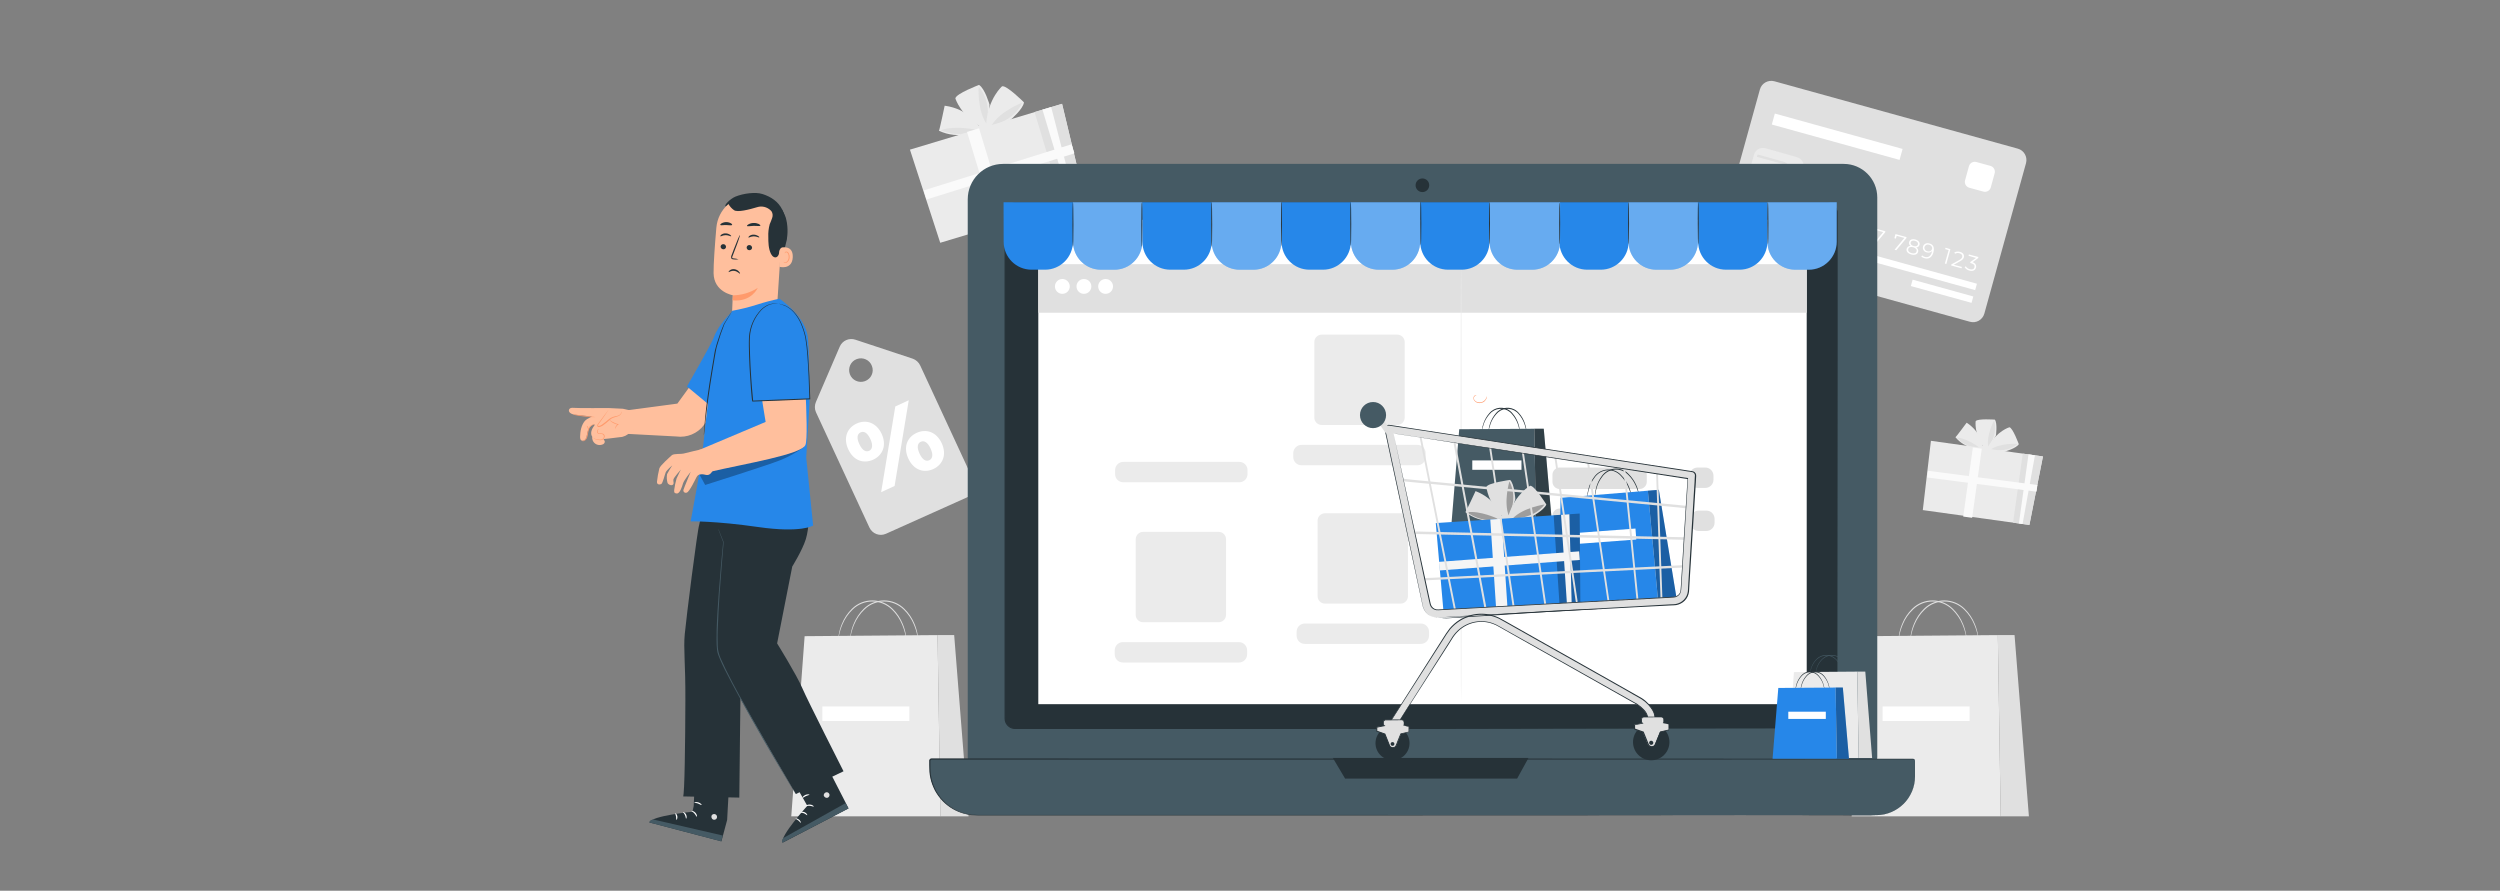 <?xml version="1.0" encoding="utf-8"?>
<!-- Generator: Adobe Illustrator 26.5.1, SVG Export Plug-In . SVG Version: 6.00 Build 0)  -->
<svg version="1.1" id="Camada_1" xmlns="http://www.w3.org/2000/svg" xmlns:xlink="http://www.w3.org/1999/xlink" x="0px" y="0px"
	 viewBox="0 0 2526 900" style="enable-background:new 0 0 2526 900;" xml:space="preserve">
<rect x="0" y="0" width="2526" height="900" fill="#808080" stroke="none"/>
<style type="text/css">
	.st0{fill:#EBEBEB;}
	.st1{fill:#E0E0E0;}
	.st2{fill:#FAFAFA;}
	.st3{fill:none;}
	.st4{fill:#FFFFFF;}
	.st5{opacity:0.5;}
	.st6{fill:#F5F5F5;}
	.st7{fill:#455A64;}
	.st8{fill:#263238;}
	.st9{fill:#2687E9;}
	.st10{opacity:0.3;}
	.st11{fill:#FF9A6C;}
	.st12{fill:#FFBF9D;}
</style>
<g>
	<g id="freepik--background-complete--inject-9">
		<path class="st0" d="M989.2,85.8c0,0-23.3,8.8-23.9,13.6c0,0,5.1,17.5,27.4,29.9l-1.1,8.2l3.6,11.6c3.1-17.5,4.6-43.4,4.6-43.4
			S995.1,89.2,989.2,85.8z"/>
		<path class="st1" d="M988.8,87.6c0,0-1.6,24.1,8.3,38C997.2,125.6,1002.6,103,988.8,87.6z"/>
		<path class="st0" d="M1034.6,103.4c0,0-17.6-17.6-22.1-16.2c0,0-13.9,11.9-16,37.3l-7.9,2.4c0,0-9.8-16.8-34.1-20.1
			c0,0-5.3,25.4-5.8,25.3c9.5,4.5,20.4,5.6,30.6,2.9c17.3-4.4,41.5-13.7,41.5-13.7S1034,110.1,1034.6,103.4z"/>
		<path class="st1" d="M985.4,131c0,0-21-4.7-35.1,0.7C950.4,131.7,971.4,140.6,985.4,131z"/>
		<path class="st1" d="M1032.9,103.7c0,0-22.6,8.5-31.2,23.3C1001.7,127,1024.4,122.7,1032.9,103.7z"/>
		<polygon class="st0" points="1073.1,104.9 1096.2,201.3 950,245.3 919.4,151.2 		"/>
		<polygon class="st1" points="1045.3,113.2 1073.9,208 1096.2,201.3 1073.1,104.9 		"/>
		<polygon class="st2" points="1062.1,108.2 1086.9,204.1 1081.8,205.6 1053.3,110.8 		"/>
		
			<rect x="991.5" y="129.7" transform="matrix(0.957 -0.289 0.289 0.957 -9.253 295.705)" class="st2" width="12.7" height="99"/>
		
			<rect x="930.8" y="169.1" transform="matrix(0.955 -0.298 0.298 0.955 -6.024 308.286)" class="st2" width="156.5" height="9.6"/>
		<path class="st0" d="M2015.6,424c0,0-17.7-1.3-19.4,1.6c0,0-1.9,12.9,8.8,27.5l-3.1,5l-1.1,8.6c7.2-10.4,15.9-26.7,15.9-26.7
			S2018.4,427.8,2015.6,424z"/>
		<path class="st1" d="M2014.8,424.9c0,0-8.2,15.1-5.8,27C2008.9,452,2019.2,439,2014.8,424.9z"/>
		<path class="st0" d="M2039.8,448.8c0,0-6.1-16.6-9.5-17.1c0,0-12.5,3.6-21.4,19.4l-5.8-0.8c0,0-1.4-13.8-16-23.2
			c0,0-11,14.9-11.3,14.7c4.8,5.8,11.5,9.7,18.9,11c12.5,2.3,30.9,3.5,30.9,3.5S2037.3,453,2039.8,448.8z"/>
		<path class="st1" d="M1999.7,452c0,0-12.2-9.3-22.9-10C1976.9,442,1987.8,454,1999.7,452z"/>
		<path class="st1" d="M2038.5,448.5c0,0-17.1-1.3-27.2,5.7C2011.4,454.2,2027.5,458.2,2038.5,448.5z"/>
		<polygon class="st0" points="2064.2,461.2 2050.5,530.4 1942.8,515.4 1951,445.4 		"/>
		<polygon class="st1" points="2043.8,458.3 2034,528.1 2050.5,530.4 2064.2,461.2 		"/>
		<polygon class="st2" points="2056.1,460.1 2043.6,529.5 2039.9,528.9 2049.6,459.1 		"/>
		
			<rect x="1958.2" y="482.4" transform="matrix(0.138 -0.99 0.99 0.138 1235.847 2393.989)" class="st2" width="70.5" height="9.1"/>
		
			<rect x="1998.8" y="431.1" transform="matrix(0.129 -0.992 0.992 0.129 1261.618 2409.626)" class="st2" width="6.8" height="111.5"/>
		<path class="st1" d="M983.8,485.8l-54-116.5c-1.5-3.2-4.2-5.7-7.6-6.9l-58-19.2c-6.3-2.1-13.1,1-15.7,7l-24.1,56
			c-1.4,3.3-1.4,7,0,10.2l54,116.5c2.9,6.4,10.4,9.3,16.8,6.4c0,0,0,0,0,0l82.2-36.9C983.9,499.7,986.7,492.2,983.8,485.8
			C983.8,485.8,983.8,485.8,983.8,485.8z M874,385.1c-6.2,2.3-13.1-0.9-15.3-7c-2.3-6.2,0.9-13.1,7-15.3c6.2-2.3,13.1,0.9,15.3,7
			c0,0,0,0,0,0C883.4,376,880.2,382.8,874,385.1z"/>
		<path class="st3" d="M983.8,485.8l-54-116.5c-1.5-3.2-4.2-5.7-7.6-6.9l-58-19.2c-6.3-2.1-13.1,1-15.7,7l-24.1,56
			c-1.4,3.3-1.4,7,0,10.2l54,116.5c2.9,6.4,10.4,9.3,16.8,6.4c0,0,0,0,0,0l82.2-36.9C983.9,499.7,986.7,492.2,983.8,485.8
			C983.8,485.8,983.8,485.8,983.8,485.8z M874,385.1c-6.2,2.3-13.1-0.9-15.3-7c-2.3-6.2,0.9-13.1,7-15.3c6.2-2.3,13.1,0.9,15.3,7
			c0,0,0,0,0,0C883.4,376,880.2,382.8,874,385.1z"/>
		<path class="st4" d="M857.1,454c-5.3-11.4-1.3-21.5,8.3-26c9.7-4.5,20.1-1,25.4,10.3c5.3,11.4,1.3,21.5-8.4,26.1
			C872.5,468.9,862.4,465.4,857.1,454z M879.4,443.6c-3.1-6.7-6.7-8.2-9.9-6.7s-4.3,5.2-1.2,11.9c3.1,6.7,6.9,8.1,9.9,6.7
			C881.2,454.1,882.5,450.3,879.4,443.6z M904.6,410.7l13.6-6.3L903.9,491l-13.6,6.3L904.6,410.7z M917.8,463.4
			c-5.3-11.4-1.4-21.5,8.3-26c9.8-4.5,20.1-1,25.4,10.4c5.3,11.4,1.3,21.5-8.4,26.1C933.3,478.3,923.2,474.9,917.8,463.4
			L917.8,463.4z M940.2,453.1c-3.1-6.7-6.8-8.2-9.9-6.7c-3.1,1.4-4.3,5.2-1.2,11.9c3.1,6.7,6.8,8.2,9.9,6.7
			C942.1,463.5,943.3,459.7,940.2,453.1z"/>
		<path class="st1" d="M1990.4,325.1l-246-68.1c-6.3-1.7-10-8.3-8.3-14.6c0,0,0,0,0,0l42.1-152c1.7-6.3,8.3-10,14.6-8.3c0,0,0,0,0,0
			l246,68.1c6.3,1.7,10,8.3,8.3,14.6c0,0,0,0,0,0l-42.1,152C2003.2,323.2,1996.7,326.9,1990.4,325.1
			C1990.4,325.1,1990.4,325.1,1990.4,325.1z"/>
		<path class="st4" d="M1774.2,197.4l-4.1,15l-1.5-0.4l3.8-13.6l-3.5-1l0.4-1.4L1774.2,197.4z"/>
		<path class="st4" d="M1785.8,215.2l-0.4,1.4l-10.5-2.9l0.3-1.1l7.9-4.4c2.1-1.2,2.7-2.1,3-3.1c0.5-1.7-0.4-3.1-2.7-3.8
			c-1.5-0.5-3.2-0.3-4.5,0.5l-0.8-1.2c1.7-1.1,3.9-1.3,5.8-0.7c3,0.9,4.5,2.9,3.9,5.4c-0.4,1.4-1.2,2.6-3.7,3.9l-6.5,3.7
			L1785.8,215.2z"/>
		<path class="st4" d="M1802.2,217l-3-0.8l-1.1,3.9l-1.5-0.4l1.1-3.9l-8.4-2.3l0.3-1.1l10.7-7.8l1.7,0.5l-10.3,7.5l6.5,1.8l1-3.5
			l1.5,0.4l-1,3.5l3,0.8L1802.2,217z"/>
		<path class="st4" d="M1825.1,223.4l-3-0.8l-1.1,3.9l-1.5-0.4l1.1-3.9l-8.4-2.3l0.3-1.1l10.7-7.8l1.7,0.5l-10.4,7.6l6.5,1.8l1-3.5
			l1.5,0.4l-1,3.5l3,0.8L1825.1,223.4z"/>
		<path class="st4" d="M1838.2,226.5c-0.7,2.5-3,4-6.7,3c-2-0.5-3.7-1.7-4.8-3.4l1.1-1c0.9,1.5,2.4,2.6,4.1,3
			c2.5,0.7,4.2-0.2,4.7-1.9c0.5-1.8-0.3-3.4-4.1-4.5l-3.2-0.9l2.8-7.3l8.2,2.3l-0.4,1.4l-6.8-1.9l-1.8,4.6l1.9,0.5
			C1837.7,221.6,1839,223.9,1838.2,226.5z"/>
		<path class="st4" d="M1853,230.5c-0.8,2.6-3.5,4-6,3.3c-0.1,0-0.2-0.1-0.3-0.1c-4-1.1-5.4-4.4-4.1-9.2c1.4-5.1,4.9-6.9,9-5.8
			c1.2,0.3,2.4,0.9,3.3,1.8l-1,1.1c-0.7-0.7-1.6-1.2-2.6-1.4c-3.2-0.9-5.8,0.6-7,4.7c-0.1,0.4-0.2,0.8-0.3,1.2
			c1.3-1.4,3.4-2,5.3-1.3c2.6,0.5,4.3,2.9,3.8,5.4C1853.1,230.3,1853,230.4,1853,230.5z M1851.5,230.1c0.5-1.8-0.6-3.7-2.4-4.2
			c-0.1,0-0.3-0.1-0.5-0.1c-1.8-0.7-3.9,0.1-4.7,2c0,0.1-0.1,0.1-0.1,0.2c-0.4,1.6,0.5,3.6,3.1,4.3c1.7,0.7,3.7-0.1,4.4-1.8
			C1851.4,230.4,1851.5,230.3,1851.5,230.1L1851.5,230.1z"/>
		<path class="st4" d="M1873.4,236.4c-0.7,2.5-3,3.9-6.6,2.9c-2-0.5-3.7-1.7-4.9-3.4l1.1-1c0.9,1.5,2.4,2.6,4.2,3
			c2.5,0.7,4.2,0,4.7-1.9c0.5-1.9-0.4-3.3-3.2-4.1l-1.1-0.3l0.3-1.1l5.6-4l-7.6-2.1l0.4-1.4l9.7,2.7l-0.3,1.1l-5.7,4.2
			C1872.9,231.8,1874.1,234,1873.4,236.4z"/>
		<path class="st4" d="M1888.4,240.3c-0.7,2.6-3.4,4-6,3.3c-0.1,0-0.3-0.1-0.4-0.1c-3.9-1.1-5.4-4.4-4.1-9.2c1.4-5.1,4.9-6.9,9-5.8
			c1.2,0.3,2.4,0.9,3.3,1.8l-1,1.1c-0.7-0.8-1.7-1.3-2.7-1.5c-3.2-0.9-5.8,0.6-7,4.6c-0.1,0.4-0.2,0.8-0.3,1.2
			c1.3-1.4,3.4-2,5.3-1.3c2.6,0.4,4.3,2.8,3.9,5.3C1888.5,240,1888.5,240.2,1888.4,240.3z M1886.9,239.9c0.5-1.9-0.6-3.6-2.9-4.3
			c-1.8-0.7-3.9,0.1-4.7,2c0,0.1-0.1,0.2-0.1,0.2c-0.5,1.6,0.5,3.6,3,4.3c1.7,0.7,3.7-0.1,4.4-1.9
			C1886.8,240.2,1886.9,240.1,1886.9,239.9L1886.9,239.9z"/>
		<path class="st4" d="M1905,233.7l-0.3,1.1l-10.1,12.1l-1.7-0.5l9.9-11.9l-7.8-2.1l-0.8,2.8l-1.5-0.4l1.1-4.2L1905,233.7z"/>
		<path class="st4" d="M1926.4,239.6l-0.3,1.1l-10.1,12.1l-1.7-0.5l9.9-11.9l-7.8-2.1l-0.8,2.8l-1.5-0.4l1.1-4.2L1926.4,239.6z"/>
		<path class="st4" d="M1938.1,254.4c-0.7,2.7-3.4,3.7-7,2.7s-5.3-3.2-4.6-5.8c0.5-1.7,2.1-2.9,3.9-2.9c-1.3-0.8-1.9-2.4-1.4-3.9
			c0.7-2.4,3.2-3.4,6.3-2.5c3.2,0.9,4.8,3,4.2,5.4c-0.4,1.5-1.7,2.6-3.3,2.6C1937.7,250.9,1938.5,252.7,1938.1,254.4z M1936.5,254
			c0.5-1.9-0.8-3.4-3.4-4.2c-2.6-0.7-4.5,0-5,1.8c-0.5,1.8,0.7,3.5,3.4,4.2C1934.1,256.5,1936,255.8,1936.5,254z M1933.5,248.6
			c2.3,0.6,4,0,4.4-1.6c0.4-1.6-0.7-3.1-3-3.7c-2.2-0.6-4,0-4.4,1.7C1930.1,246.5,1931.1,247.9,1933.5,248.6L1933.5,248.6z"/>
		<path class="st4" d="M1953.5,255.1c-1.4,5.1-4.9,7-9,5.8c-1.2-0.3-2.4-0.9-3.3-1.8l1-1c0.7,0.7,1.7,1.3,2.7,1.5
			c3.2,0.9,5.8-0.6,7-4.7c0.1-0.4,0.2-0.8,0.3-1.2c-1.3,1.4-3.4,1.9-5.3,1.3c-2.6-0.4-4.3-2.7-4-5.3c0-0.2,0.1-0.4,0.1-0.5
			c0.7-2.6,3.4-4,6-3.3c0.1,0,0.3,0.1,0.4,0.1C1953.5,246.9,1954.8,250.3,1953.5,255.1z M1952.2,251.6c0.5-1.6-0.5-3.6-3-4.3
			c-1.7-0.7-3.7,0.1-4.5,1.8s0.1,3.7,1.8,4.5c0.3,0.1,0.6,0.2,1,0.3c1.9,0.7,3.9-0.2,4.6-2.1
			C1952.2,251.6,1952.2,251.5,1952.2,251.6L1952.2,251.6z"/>
		<path class="st4" d="M1970.7,251.8l-4.1,14.9l-1.5-0.4l3.8-13.6l-3.5-1l0.4-1.4L1970.7,251.8z"/>
		<path class="st4" d="M1982.3,269.7l-0.4,1.4l-10.5-2.9l0.3-1.1l7.9-4.3c2.1-1.2,2.7-2.1,3-3.1c0.5-1.7-0.4-3.1-2.7-3.8
			c-1.5-0.5-3.2-0.3-4.5,0.5l-0.8-1.2c1.7-1.1,3.9-1.3,5.8-0.7c3,0.8,4.5,2.9,3.9,5.4c-0.4,1.4-1.2,2.6-3.8,4l-6.4,3.6L1982.3,269.7
			z"/>
		<path class="st4" d="M1996.5,270.5c-0.7,2.5-3,3.9-6.6,2.9c-2-0.5-3.7-1.7-4.8-3.4l1.1-1c0.9,1.5,2.4,2.6,4.1,3
			c2.5,0.7,4.2,0,4.7-1.9c0.5-1.9-0.4-3.3-3.2-4.1l-1.1-0.3l0.3-1.1l5.6-4l-7.6-2.1l0.4-1.4l9.6,2.6l-0.3,1.1l-5.6,4.1
			C1996,265.9,1997.2,268.1,1996.5,270.5z"/>
		
			<rect x="1933.1" y="211.8" transform="matrix(0.267 -0.964 0.964 0.267 1155.761 2066.968)" class="st4" width="6.7" height="124.1"/>
		
			<rect x="1958.7" y="263" transform="matrix(0.267 -0.964 0.964 0.267 1154.215 2106.998)" class="st4" width="6.7" height="63.6"/>
		<g class="st5">
			<path class="st6" d="M1784,149.8l31.5,8.9c5.1,1.4,8.1,6.7,6.6,11.8l-5.3,18.9c-1.4,5.1-6.7,8.1-11.8,6.6l-31.5-8.9
				c-5.1-1.4-8.1-6.7-6.6-11.8l5.3-18.9C1773.5,151.3,1778.8,148.3,1784,149.8z"/>
		</g>
		<path class="st1" d="M1771.5,171.6l0.7-2.4l25.8,7.2c3,0.7,6-1.3,6.7-4.3c0.6-2.8-1-5.6-3.7-6.5l-25.8-7.1l0.7-2.4l25.8,7.2
			c4.4,0.8,7.3,5,6.5,9.4c-0.8,4.4-5,7.3-9.4,6.5c-0.5-0.1-1-0.2-1.4-0.4L1771.5,171.6z"/>
		
			<rect x="1813.7" y="166.1" transform="matrix(0.268 -0.963 0.963 0.268 1159.858 1876.902)" class="st1" width="2.5" height="18.4"/>
		
			<rect x="1850.7" y="71.8" transform="matrix(0.267 -0.964 0.964 0.267 1226.88 1890.725)" class="st4" width="11.5" height="133.9"/>
		<path class="st4" d="M1996.9,163.7l14.2,3.9c3.3,0.9,5.2,4.3,4.3,7.5l-3.9,14.2c-0.9,3.3-4.3,5.2-7.5,4.3l-14.2-3.9
			c-3.3-0.9-5.2-4.3-4.3-7.5l3.9-14.2C1990.3,164.7,1993.6,162.8,1996.9,163.7z"/>
		<path class="st1" d="M915.8,647c-0.1,0-0.2-1.6-0.8-4.5c-0.8-4-2-7.9-3.6-11.6c-2.3-5.6-5.8-10.7-10.1-14.9
			c-11-10.9-28.7-11-39.8-0.1c-4.4,4.2-7.8,9.2-10.2,14.8c-1.6,3.7-2.8,7.6-3.6,11.6c-0.6,2.9-0.7,4.5-0.8,4.5c0-0.4,0-0.8,0-1.2
			c0-0.8,0.2-1.9,0.4-3.3c0.6-4.1,1.7-8.1,3.3-11.9c2.3-5.8,5.8-11,10.2-15.3c11.4-11.3,29.8-11.3,41.2,0.1
			c4.4,4.3,7.9,9.6,10.2,15.3c1.6,3.8,2.7,7.9,3.3,12c0.2,1.4,0.3,2.6,0.3,3.3C915.9,646.2,915.9,646.6,915.8,647z"/>
		<path class="st1" d="M927.7,647c-0.1,0-0.2-1.6-0.8-4.5c-0.8-4-2-7.9-3.6-11.6c-2.3-5.6-5.8-10.7-10.1-14.9
			c-11-10.9-28.7-11-39.8-0.1c-4.4,4.2-7.8,9.2-10.2,14.8c-1.6,3.7-2.8,7.6-3.6,11.6c-0.6,2.9-0.7,4.5-0.8,4.5c0-0.4,0-0.8,0-1.2
			c0.1-1.1,0.2-2.2,0.4-3.3c0.6-4.1,1.7-8.1,3.3-11.9c2.3-5.7,5.8-11,10.2-15.3c11.4-11.3,29.8-11.3,41.2,0.1
			c4.4,4.3,7.9,9.6,10.2,15.3c1.6,3.8,2.7,7.9,3.3,12c0.2,1.4,0.3,2.6,0.3,3.3C927.8,646.2,927.8,646.6,927.7,647z"/>
		<polygon class="st0" points="813,642.8 947.3,641.7 950.2,824.8 799.5,824.8 		"/>
		<polygon class="st1" points="947.3,641.7 964.1,641.7 978.6,824.8 950.2,824.8 		"/>
		<rect x="830.9" y="713.8" class="st4" width="87.9" height="14.7"/>
		<path class="st1" d="M1987.2,647c-0.1,0-0.2-1.6-0.8-4.5c-0.8-4-2-7.9-3.6-11.6c-2.3-5.6-5.8-10.6-10.1-14.9
			c-11-10.9-28.7-11-39.8-0.1c-4.4,4.2-7.9,9.2-10.2,14.8c-1.6,3.7-2.8,7.6-3.6,11.6c-0.6,2.9-0.7,4.5-0.8,4.5
			c-0.1-0.4-0.1-0.8,0-1.2c0-0.8,0.1-1.9,0.3-3.3c0.6-4.1,1.7-8.1,3.3-11.9c2.3-5.8,5.8-11,10.2-15.3c11.4-11.3,29.8-11.3,41.2,0.1
			c4.4,4.3,7.9,9.6,10.2,15.3c1.6,3.8,2.7,7.9,3.3,12c0.2,1.4,0.3,2.6,0.3,3.3C1987.2,646.2,1987.2,646.6,1987.2,647z"/>
		<path class="st1" d="M1999.1,647c-0.1,0-0.2-1.6-0.8-4.5c-0.8-4-2-7.9-3.6-11.6c-2.3-5.6-5.8-10.7-10.1-14.9
			c-11-10.9-28.7-11-39.8-0.1c-4.4,4.2-7.8,9.2-10.2,14.8c-1.6,3.7-2.8,7.6-3.6,11.6c-0.6,2.9-0.7,4.5-0.8,4.5
			c-0.1-0.4-0.1-0.8,0-1.2c0.1-1.1,0.2-2.2,0.3-3.3c0.6-4.1,1.7-8.1,3.3-11.9c2.3-5.8,5.8-11,10.2-15.3
			c11.4-11.3,29.8-11.3,41.2,0.1c4.4,4.3,7.9,9.6,10.2,15.3c1.6,3.8,2.7,7.9,3.3,12c0.2,1.4,0.3,2.6,0.3,3.3
			C1999.1,646.2,1999.1,646.6,1999.1,647z"/>
		<polygon class="st0" points="1884.3,642.8 2018.6,641.7 2021.5,824.8 1870.9,824.8 		"/>
		<polygon class="st1" points="2018.6,641.7 2035.5,641.7 2050,824.8 2021.5,824.8 		"/>
		<rect x="1902.2" y="713.8" class="st4" width="87.9" height="14.7"/>
	</g>
	<g id="freepik--Device--inject-9">
		<path class="st7" d="M1847.6,813.7H1027c-27.1,0-49.2-21.9-49.2-49.1c0,0,0,0,0-0.1V201.4c0-19.8,16-35.8,35.8-35.8h849.3
			c18.7,0,33.9,15.2,33.9,33.9l0,0v565.2C1896.8,791.7,1874.8,813.7,1847.6,813.7C1847.7,813.7,1847.6,813.7,1847.6,813.7z"/>
		<path class="st7" d="M1895.8,823.6H986.9c-26.2,0-47.5-21.3-47.5-47.5v-7.4c-0.1-1,0.7-1.9,1.7-1.9c0,0,0.1,0,0.1,0h991.9
			c1,0,1.8,0.8,1.8,1.8c0,0,0,0.1,0,0.1v15.7C1935,806,1917.4,823.6,1895.8,823.6C1895.8,823.6,1895.8,823.6,1895.8,823.6z"/>
		<path class="st8" d="M1895.8,823.6l1.4-0.1c1.3,0,2.6-0.2,3.9-0.3c9-1.3,17.3-5.7,23.5-12.4c3.1-3.4,5.6-7.4,7.4-11.6
			c2-5,3-10.4,2.9-15.8v-13.6c0-0.8,0-1.6-0.5-2.1c-0.5-0.5-1.4-0.4-2.2-0.4l-221.3,0.2l-730.2,0.1h-39.2c-0.2,0-0.4,0-0.6,0.1
			c-0.4,0.2-0.7,0.5-0.8,0.9c0,0.5,0,1,0,1.5v3.3c0,2.2,0,4.4,0.2,6.6c0.3,4.3,1.3,8.6,2.8,12.7c0.8,2,1.6,4,2.6,5.9
			c1.1,1.9,2.2,3.7,3.5,5.5c5.1,7,12.1,12.5,20.1,15.8c4,1.6,8.2,2.6,12.4,3.2c4.3,0.4,8.6,0.3,12.9,0.3h76.6H1265l328.3,0.1
			l221.3,0.2l60.2,0.1h15.6L1895.8,823.6l-5.3-0.1h-15.6l-60.2,0.1l-221.3,0.2l-328.3,0.1h-193.9h-76.7c-4.3,0-8.6,0-13-0.3
			c-4.3-0.5-8.6-1.6-12.7-3.2c-8.2-3.3-15.3-8.8-20.5-15.9c-1.3-1.8-2.5-3.6-3.6-5.6c-1-2-1.9-4-2.7-6.1c-1.6-4.2-2.5-8.5-2.9-13
			c-0.1-2.2-0.2-4.4-0.2-6.6v-3.3c-0.1-0.6-0.1-1.2,0-1.8c0.2-0.7,0.7-1.3,1.3-1.6c0.3-0.1,0.7-0.2,1-0.2h39.1l730.2,0.2l221.3,0.2
			h1.2c0.4,0,0.9,0.2,1.2,0.5c0.3,0.3,0.5,0.7,0.6,1.2c0,0.4,0,0.8,0,1.2v4.7c0,3.1,0,6.1,0,9c0.1,5.4-0.9,10.9-2.9,15.9
			c-1.8,4.3-4.3,8.2-7.5,11.6c-6.2,6.8-14.6,11.1-23.7,12.3c-1.3,0.2-2.6,0.3-3.9,0.3L1895.8,823.6z"/>
		<path class="st8" d="M1025.8,205.1h820.5c5.6,0,10.2,4.6,10.2,10.2v510.5c0,5.6-4.6,10.2-10.2,10.2h-820.5
			c-5.6,0-10.2-4.6-10.2-10.2V215.4C1015.6,209.7,1020.1,205.1,1025.8,205.1z"/>
		<path class="st8" d="M1846.3,736c0.6,0,1.2-0.1,1.8-0.2c1.7-0.3,3.3-1,4.7-2.2c2.3-1.9,3.6-4.6,3.7-7.5v-12c0-18.2,0-45,0-79.4
			c0-69-0.1-168.9-0.2-292.1c0-30.8,0-63.1,0-96.8c0-8.4,0-16.9,0-25.5v-3.2c0-1.1,0-2.1-0.1-3.2c-0.4-2.1-1.4-4-2.9-5.5
			c-1.5-1.5-3.4-2.5-5.5-2.8c-1.1-0.1-2.1-0.2-3.2-0.1h-56.7h-231.5h-530.5c-2.8,0-5.5,1.2-7.4,3.4c-0.9,1.1-1.6,2.3-1.9,3.6
			c-0.4,1.4-0.5,2.8-0.4,4.2V474c0,44.4,0,87.9,0,130.6v94.5c0,5.2,0,10.3,0,15.4v7.7c-0.2,2.5,0,5,0.8,7.4c0.9,2.3,2.7,4.1,4.9,5.1
			c1.1,0.5,2.3,0.8,3.5,0.9c1.2,0,2.5,0,3.8,0H1133h112.4h201.7l292.1,0.2l79.4,0.1h20.7c4.6,0,7,0,7,0h-7h-20.7l-79.4,0.1
			l-292.2,0.6h-201.7H1029c-1.3,0-2.5,0-3.9,0c-4.1-0.2-7.7-2.8-9.3-6.5c-0.5-1.2-0.8-2.5-0.8-3.9V668c0-20.9,0-42,0-63.4V474
			c0-44.4,0-89.5,0-135.4V216.8c-0.1-1.5,0.1-3,0.4-4.5c0.4-1.5,1.2-2.9,2.2-4c2-2.4,5-3.7,8.2-3.7h530.5h231.5h56.7
			c1.1-0.1,2.2,0,3.3,0.1c4.6,0.7,8.2,4.4,8.9,9c0.1,1.1,0.1,2.2,0.1,3.3v3.2c0,8.6,0,17.1,0,25.5c0,33.6,0,65.9,0,96.8
			c0,123.3-0.1,223.2-0.2,292.1c0,34.5,0,61.3,0,79.4c0,4.5,0,8.5,0,12c-0.2,4.9-3.7,8.9-8.5,9.7c-0.4,0.1-0.9,0.1-1.3,0.1
			L1846.3,736z"/>
		<polygon class="st8" points="1346.7,765.8 1359.1,786.7 1532.9,786.7 1544.4,765.8 		"/>
		<path class="st8" d="M1444.1,187.2c0,3.8-3.1,6.9-6.9,6.9c-3.8,0-6.9-3.1-6.9-6.9s3.1-6.9,6.9-6.9l0,0
			C1441,180.3,1444.1,183.3,1444.1,187.2z"/>
		<rect x="1049.1" y="222.1" class="st4" width="776.4" height="489.4"/>
		<rect x="1049.1" y="266.9" class="st1" width="776.4" height="49.1"/>
		<path class="st4" d="M1080.9,289.4c0,4.1-3.3,7.5-7.5,7.5c-4.1,0-7.5-3.3-7.5-7.5c0-4.1,3.3-7.5,7.5-7.5c0,0,0,0,0.1,0
			C1077.5,281.9,1080.9,285.3,1080.9,289.4z"/>
		<path class="st4" d="M1102.7,289.4c0,4.1-3.3,7.5-7.5,7.5c-4.1,0-7.5-3.3-7.5-7.5c0-4.1,3.3-7.5,7.5-7.5c0,0,0,0,0,0
			C1099.4,281.9,1102.7,285.2,1102.7,289.4z"/>
		<path class="st4" d="M1124.6,289.4c0,4.1-3.3,7.5-7.5,7.5c-4.1,0-7.5-3.3-7.5-7.5c0-4.1,3.3-7.5,7.5-7.5c0,0,0,0,0.1,0
			C1121.2,281.9,1124.6,285.2,1124.6,289.4z"/>
		<path class="st0" d="M1135,466.7h117.2c4.6,0,8.3,3.7,8.3,8.3v4c0,4.6-3.7,8.3-8.3,8.3H1135c-4.6,0-8.3-3.7-8.3-8.3v-4
			C1126.7,470.4,1130.4,466.7,1135,466.7z"/>
		<path class="st0" d="M1335.5,338.1h76.3c4.1,0,7.5,3.3,7.5,7.5v76.3c0,4.1-3.3,7.5-7.5,7.5h-76.3c-4.1,0-7.5-3.3-7.5-7.5v-76.3
			C1328,341.5,1331.3,338.1,1335.5,338.1z"/>
		<path class="st0" d="M1315,449.5h117.2c4.6,0,8.3,3.7,8.3,8.3v4c0,4.6-3.7,8.3-8.3,8.3H1315c-4.6,0-8.3-3.7-8.3-8.3v-4
			C1306.8,453.2,1310.5,449.5,1315,449.5z"/>
		<path class="st0" d="M1155,537.4h76.3c4.1,0,7.5,3.3,7.5,7.5v76.3c0,4.1-3.3,7.5-7.5,7.5H1155c-4.1,0-7.5-3.3-7.5-7.5v-76.3
			C1147.6,540.7,1150.9,537.4,1155,537.4z"/>
		<path class="st0" d="M1134.6,648.8h117.2c4.6,0,8.3,3.7,8.3,8.3v4c0,4.6-3.7,8.3-8.3,8.3h-117.2c-4.6,0-8.3-3.7-8.3-8.3v-4
			C1126.3,652.5,1130,648.8,1134.6,648.8z"/>
		<path class="st0" d="M1338.8,518.6h76.3c4.1,0,7.5,3.3,7.5,7.5v76.3c0,4.1-3.3,7.5-7.5,7.5h-76.3c-4.1,0-7.5-3.3-7.5-7.5V526
			C1331.3,521.9,1334.7,518.6,1338.8,518.6z"/>
		<path class="st0" d="M1318.4,630h117.2c4.6,0,8.3,3.7,8.3,8.3v4c0,4.6-3.7,8.3-8.3,8.3h-117.2c-4.6,0-8.3-3.7-8.3-8.3v-4
			C1310.1,633.7,1313.8,630,1318.4,630z"/>
		<path class="st4" d="M1643.7,413c-2.8,0-5.1-2.3-5.1-5.1s2.3-5.1,5.1-5.1c2.8,0,5.1,2.3,5.1,5.1c0,0,0,0,0,0
			C1648.8,410.7,1646.5,413,1643.7,413z M1643.7,404.8c-1.7,0-3.2,1.4-3.2,3.1s1.4,3.2,3.1,3.2c1.7,0,3.2-1.4,3.2-3.1c0,0,0,0,0,0
			C1646.8,406.2,1645.4,404.8,1643.7,404.8z"/>
		<path class="st4" d="M1666.5,413c-2.8,0-5.1-2.3-5.1-5.1s2.3-5.1,5.1-5.1c2.8,0,5.1,2.3,5.1,5.1
			C1671.7,410.7,1669.4,413,1666.5,413L1666.5,413z M1666.5,404.8c-1.7,0-3.2,1.4-3.2,3.2c0,1.7,1.4,3.2,3.2,3.2
			c1.7,0,3.2-1.4,3.2-3.2c0,0,0,0,0,0C1669.7,406.2,1668.3,404.8,1666.5,404.8z"/>
		<path class="st1" d="M1575.9,513.8h80.7c4,0,7.3,3.3,7.3,7.3v7.1c0,4-3.3,7.3-7.3,7.3h-80.7c-4,0-7.3-3.3-7.3-7.3v-7.1
			C1568.6,517.1,1571.9,513.8,1575.9,513.8z"/>
		<path class="st1" d="M1575.9,472.4h80.7c4,0,7.3,3.3,7.3,7.3v7.1c0,4-3.3,7.3-7.3,7.3h-80.7c-4,0-7.3-3.3-7.3-7.3v-7.1
			C1568.6,475.7,1571.9,472.4,1575.9,472.4z"/>
		<path class="st0" d="M1476.3,708.9c-0.3,0-0.5-98.6-0.5-220.2s0.2-220.3,0.5-220.3c0.3,0,0.5,98.6,0.5,220.3
			S1476.7,708.9,1476.3,708.9z"/>
		<path class="st4" d="M1232.1,367.8c-0.4,0-0.9-0.1-1.2-0.4l-7.2-5.6c-0.8-0.7-1-1.9-0.3-2.7s1.9-1,2.7-0.3l0,0l5.8,4.5l9.7-11.2
			c0.7-0.8,1.9-0.9,2.7-0.2c0.8,0.7,0.9,1.9,0.2,2.7l-10.9,12.6C1233.3,367.7,1232.7,367.9,1232.1,367.8z"/>
		<path class="st1" d="M1715.2,472.4h7.8c4.6,0,8.3,3.7,8.3,8.3v4c0,4.6-3.7,8.3-8.3,8.3h-7.8c-4.6,0-8.3-3.7-8.3-8.3v-4
			C1706.9,476.2,1710.6,472.4,1715.2,472.4z"/>
		<path class="st1" d="M1716.3,515.9h7.8c4.6,0,8.3,3.7,8.3,8.3v4c0,4.6-3.7,8.3-8.3,8.3h-7.8c-4.6,0-8.3-3.7-8.3-8.3v-4
			C1708,519.6,1711.7,515.9,1716.3,515.9z"/>
		<path class="st9" d="M1014,204.4h70.1l0,0v40c-0.1,15.5-12.7,28.1-28.2,28.1h-13.6c-15.6,0-28.2-12.6-28.2-28.2L1014,204.4
			L1014,204.4z"/>
		<path class="st9" d="M1084.1,204.4h70.1l0,0v40c-0.1,15.5-12.7,28.1-28.2,28.1h-13.6c-15.6,0-28.2-12.6-28.2-28.2L1084.1,204.4
			L1084.1,204.4z"/>
		<path class="st9" d="M1154.2,204.4h70.1l0,0v40c-0.1,15.5-12.7,28.1-28.2,28.1h-13.6c-15.6,0-28.2-12.6-28.2-28.2L1154.2,204.4
			L1154.2,204.4z"/>
		<path class="st9" d="M1224.3,204.4h70.4l0,0v40c-0.1,15.5-12.7,28.1-28.2,28.1h-14c-15.5,0-28.2-12.6-28.2-28.1V204.4
			L1224.3,204.4z"/>
		<path class="st9" d="M1294.8,204.4h70.1l0,0v40c-0.1,15.5-12.7,28.1-28.2,28.1h-13.6c-15.6,0-28.2-12.6-28.2-28.2L1294.8,204.4
			L1294.8,204.4z"/>
		<path class="st9" d="M1364.8,204.4h70.1l0,0v40c-0.1,15.5-12.6,28.1-28.1,28.1h-13.6c-15.6,0-28.2-12.6-28.2-28.2v-39.9H1364.8z"
			/>
		<path class="st9" d="M1434.9,204.4h70.1l0,0v40c-0.1,15.5-12.7,28.1-28.2,28.1h-13.6c-15.6,0-28.2-12.6-28.2-28.2L1434.9,204.4
			L1434.9,204.4z"/>
		<path class="st9" d="M1505,204.4h71.3l0,0v40c-0.1,15.5-12.7,28.1-28.2,28.1h-14.8c-15.6,0-28.2-12.6-28.2-28.2L1505,204.4
			L1505,204.4z"/>
		<path class="st9" d="M1575.5,204.4h70.1l0,0v40c-0.1,15.5-12.7,28.1-28.2,28.1h-13.6c-15.6,0-28.2-12.6-28.2-28.2L1575.5,204.4
			L1575.5,204.4z"/>
		<path class="st9" d="M1645.5,204.4h70.1l0,0v40c-0.1,15.5-12.7,28.1-28.2,28.1h-13.6c-15.6,0.1-28.3-12.5-28.3-28.1c0,0,0,0,0,0
			V204.4L1645.5,204.4z"/>
		<path class="st9" d="M1715.7,204.4h70.1l0,0v40c-0.1,15.5-12.7,28.1-28.2,28.1H1744c-15.6,0-28.2-12.6-28.2-28.2L1715.7,204.4
			L1715.7,204.4z"/>
		<path class="st9" d="M1785.7,204.4h70.1l0,0v40c-0.1,15.5-12.7,28.1-28.2,28.1H1814c-15.6,0-28.2-12.6-28.2-28.2c0,0,0,0,0,0
			L1785.7,204.4L1785.7,204.4z"/>
		<g class="st10">
			<path class="st4" d="M1084.1,204.4h70.1l0,0v40c-0.1,15.5-12.7,28.1-28.2,28.1h-13.6c-15.6,0-28.2-12.6-28.2-28.2L1084.1,204.4
				L1084.1,204.4z"/>
		</g>
		<g class="st10">
			<path class="st4" d="M1224.3,204.4h70.4l0,0v40c-0.1,15.5-12.7,28.1-28.2,28.1h-14c-15.5,0-28.2-12.6-28.2-28.1V204.4
				L1224.3,204.4z"/>
		</g>
		<g class="st10">
			<path class="st4" d="M1364.8,204.4h70.1l0,0v40c-0.1,15.5-12.6,28.1-28.1,28.1h-13.6c-15.6,0-28.2-12.6-28.2-28.2v-39.9H1364.8z"
				/>
		</g>
		<g class="st10">
			<path class="st4" d="M1505,204.4h71.3l0,0v40c-0.1,15.5-12.7,28.1-28.2,28.1h-14.8c-15.6,0-28.2-12.6-28.2-28.2L1505,204.4
				L1505,204.4z"/>
		</g>
		<g class="st10">
			<path class="st4" d="M1645.5,204.4h70.1l0,0v40c-0.1,15.5-12.7,28.1-28.2,28.1h-13.6c-15.6,0.1-28.3-12.5-28.3-28.1c0,0,0,0,0,0
				V204.4L1645.5,204.4z"/>
		</g>
		<g class="st10">
			<path class="st4" d="M1785.7,204.4h70.1l0,0v40c-0.1,15.5-12.7,28.1-28.2,28.1H1814c-15.6,0-28.2-12.6-28.2-28.2c0,0,0,0,0,0
				L1785.7,204.4L1785.7,204.4z"/>
		</g>
		<path class="st8" d="M1084.1,249.7c-0.3,0-0.5-10.2-0.5-22.7c0-12.5,0.2-22.7,0.5-22.7c0.3,0,0.5,10.2,0.5,22.7
			C1084.6,239.6,1084.4,249.7,1084.1,249.7z"/>
		<path class="st8" d="M1153.7,249.7c-0.3,0-0.5-10.2-0.5-22.7c0-12.5,0.2-22.7,0.5-22.7s0.5,10.2,0.5,22.7
			C1154.2,239.6,1154,249.7,1153.7,249.7z"/>
		<path class="st8" d="M1224.3,249.7c-0.3,0-0.5-10.2-0.5-22.7c0-12.5,0.2-22.7,0.5-22.7s0.5,10.2,0.5,22.7
			C1224.8,239.6,1224.6,249.7,1224.3,249.7z"/>
		<path class="st8" d="M1294.8,249.3c-0.3,0-0.5-10.2-0.5-22.7c0-12.5,0.2-22.7,0.5-22.7s0.5,10.2,0.5,22.7
			C1295.3,239.1,1295,249.3,1294.8,249.3z"/>
		<path class="st8" d="M1364.8,248.7c-0.3,0-0.5-9.9-0.5-22.2c0-12.2,0.2-22.1,0.5-22.1s0.5,9.9,0.5,22.1S1365.1,248.7,1364.8,248.7
			z"/>
		<path class="st8" d="M1435.6,247.9c-0.3,0-0.5-9.9-0.5-22.1c0-12.2,0.2-22.2,0.5-22.2c0.3,0,0.5,9.9,0.5,22.2
			C1436.1,238,1435.9,247.9,1435.6,247.9z"/>
		<path class="st8" d="M1505,247.1c-0.3,0-0.5-9.6-0.5-21.4c0-11.8,0.2-21.4,0.5-21.4s0.5,9.5,0.5,21.4
			C1505.5,237.6,1505.3,247.1,1505,247.1z"/>
		<path class="st8" d="M1575.9,247.1c-0.3,0-0.5-9.6-0.5-21.4c0-11.8,0.2-21.4,0.5-21.4c0.3,0,0.5,9.5,0.5,21.4
			C1576.4,237.6,1576.2,247.1,1575.9,247.1z"/>
		<path class="st8" d="M1645.5,247.1c-0.3,0-0.5-9.6-0.5-21.4c0-11.8,0.2-21.4,0.5-21.4s0.5,9.5,0.5,21.4
			C1646,237.6,1645.8,247.1,1645.5,247.1z"/>
		<path class="st8" d="M1715.9,247.1c-0.3,0-0.5-9.6-0.5-21.4c0-11.8,0.2-21.4,0.5-21.4c0.3,0,0.5,9.5,0.5,21.4
			C1716.4,237.6,1716.2,247.1,1715.9,247.1z"/>
		<path class="st8" d="M1786.3,247.1c-0.3,0-0.5-9.6-0.5-21.4c0-11.8,0.2-21.4,0.5-21.4c0.3,0,0.5,9.5,0.5,21.4
			C1786.9,237.6,1786.6,247.1,1786.3,247.1z"/>
	</g>
	<g id="freepik--Bags--inject-9">
		<path class="st7" d="M1861.7,681.1c0,0-0.1-0.8-0.4-2.1c-0.4-1.9-0.9-3.8-1.7-5.6c-1.1-2.7-2.8-5.1-4.8-7.1
			c-5.2-5.2-13.7-5.2-19-0.1c-2.1,2-3.7,4.4-4.9,7.1c-0.8,1.8-1.4,3.7-1.7,5.6c-0.3,1.4-0.3,2.1-0.4,2.1c0-0.2,0-0.4,0-0.6
			c0-0.4,0.1-0.9,0.2-1.6c0.3-2,0.8-3.9,1.6-5.7c1.1-2.7,2.8-5.2,4.9-7.3c5.4-5.4,14.2-5.4,19.6,0.1c0,0,0,0,0,0
			c2.1,2.1,3.8,4.6,4.8,7.3c0.7,1.8,1.3,3.7,1.6,5.7c0.1,0.7,0.1,1.2,0.2,1.6C1861.7,680.7,1861.7,680.9,1861.7,681.1z"/>
		<path class="st7" d="M1867.3,681.1c0,0-0.1-0.8-0.4-2.1c-0.4-1.9-0.9-3.8-1.7-5.6c-1.1-2.7-2.8-5.1-4.8-7.1
			c-5.2-5.2-13.7-5.2-19-0.1c-2.1,2-3.7,4.4-4.9,7.1c-0.8,1.8-1.4,3.7-1.7,5.6c-0.3,1.4-0.3,2.1-0.4,2.1c0-0.2,0-0.4,0-0.6
			c0-0.4,0.1-0.9,0.2-1.6c0.3-2,0.8-3.9,1.6-5.7c1.1-2.7,2.8-5.2,4.9-7.3c5.4-5.4,14.2-5.4,19.6,0.1c0,0,0,0,0,0
			c2.1,2.1,3.8,4.6,4.8,7.3c0.7,1.8,1.3,3.7,1.6,5.7c0.1,0.7,0.1,1.2,0.2,1.6C1867.3,680.7,1867.3,680.9,1867.3,681.1z"/>
		<polygon class="st0" points="1812.6,679.1 1876.6,678.6 1878,765.9 1806.2,765.9 		"/>
		<polygon class="st1" points="1876.6,678.6 1884.7,678.6 1891.6,765.9 1878,765.9 		"/>
		<rect x="1821.1" y="712.9" class="st4" width="41.9" height="7"/>
		<path class="st8" d="M1843.7,698.6c-0.4-2.7-1-5.4-1.9-8c-1-2.7-2.5-5.2-4.4-7.3c-3.9-4.7-10.9-5.4-15.7-1.5
			c-0.5,0.4-1,0.9-1.4,1.4c-1.9,2.1-3.4,4.6-4.4,7.3c-0.9,2.6-1.6,5.2-1.9,7.9c0-0.2,0-0.4,0-0.6c0-0.6,0.1-1.1,0.1-1.7
			c0.3-2,0.7-4,1.4-5.9c1-2.8,2.5-5.3,4.4-7.5c4-4.9,11.3-5.6,16.2-1.6c0.6,0.5,1.1,1,1.6,1.6c1.9,2.2,3.4,4.8,4.4,7.6
			c0.7,1.9,1.1,3.9,1.4,5.9c0.1,0.6,0.1,1.1,0.1,1.7C1843.7,698.2,1843.7,698.4,1843.7,698.6z"/>
		<path class="st8" d="M1848.9,698.6c-0.4-2.7-1-5.4-1.9-8c-1-2.7-2.5-5.2-4.4-7.3c-3.9-4.7-10.9-5.4-15.7-1.5
			c-0.5,0.4-1,0.9-1.4,1.4c-1.9,2.1-3.4,4.6-4.4,7.3c-0.9,2.6-1.6,5.2-1.9,7.9c0-0.2,0-0.4,0-0.6c0-0.6,0.1-1.1,0.1-1.7
			c0.3-2,0.7-4,1.4-5.9c1-2.8,2.5-5.3,4.4-7.5c4-4.9,11.3-5.6,16.2-1.6c0.6,0.5,1.1,1,1.6,1.6c1.9,2.2,3.4,4.8,4.4,7.6
			c0.7,1.9,1.1,3.9,1.4,5.9c0.1,0.7,0.1,1.2,0.1,1.7C1848.9,698.2,1848.9,698.4,1848.9,698.6z"/>
		<polygon class="st9" points="1796.8,695.1 1854.7,694.7 1856,766.6 1791,766.6 		"/>
		<polygon class="st9" points="1854.7,694.7 1862,694.7 1868.2,766.6 1856,766.6 		"/>
		<g class="st10">
			<polygon points="1854.7,694.7 1862,694.7 1868.2,766.6 1856,766.6 			"/>
		</g>
		<rect x="1806.9" y="719.1" class="st4" width="37.9" height="7.3"/>
	</g>
	<g id="freepik--Character--inject-9">
		<path class="st11" d="M1491.9,399.3c0,0-0.3-0.2-1,0c-0.9,0.2-1.6,0.9-1.9,1.7c-0.5,1.3-0.2,2.8,0.7,3.9c1.1,1.3,2.6,2.1,4.2,2.3
			c1.6,0.2,3.2-0.1,4.7-0.8c1.2-0.6,2.1-1.5,2.8-2.7c0.5-0.7,0.8-1.6,0.9-2.4c0-0.6,0-1,0-1c-0.3,1.1-0.7,2.1-1.3,3.1
			c-0.7,1-1.6,1.8-2.7,2.4c-1.3,0.7-2.8,0.9-4.3,0.7c-1.5-0.1-2.9-0.8-3.9-1.9c-0.8-0.9-1.1-2.1-0.7-3.3c0.3-0.8,0.9-1.3,1.6-1.6
			C1491.5,399.3,1491.9,399.4,1491.9,399.3z"/>
		<path class="st8" d="M1648.7,503c-0.9-4.1-2.2-8.1-3.9-11.9c-1.8-4-4.4-7.6-7.5-10.7c-6.5-6.8-17.3-7-24-0.4
			c-0.8,0.7-1.4,1.5-2,2.4c-2.7,3.5-4.7,7.4-5.8,11.6c-1.1,4-1.8,8.2-2,12.4c0-0.3,0-0.6,0-0.9c0-0.6,0-1.4,0-2.5
			c0.2-3.1,0.7-6.2,1.5-9.2c1.1-4.4,3.1-8.4,5.8-12c5.6-7.9,16.6-9.8,24.5-4.2c1,0.7,1.8,1.4,2.6,2.3c3.2,3.2,5.8,6.9,7.6,11
			c1.3,2.8,2.2,5.8,2.8,8.9c0.2,1.1,0.3,1.9,0.4,2.5C1648.7,502.5,1648.7,502.7,1648.7,503z"/>
		<path class="st8" d="M1656.5,502.3c-0.9-4.1-2.2-8.1-3.9-11.9c-1.8-4-4.3-7.6-7.5-10.7c-6.5-6.8-17.3-7-24-0.5
			c-0.8,0.7-1.5,1.5-2.1,2.4c-2.7,3.5-4.7,7.4-5.8,11.6c-1.1,4-1.8,8.2-2,12.3c-0.1-0.3-0.1-0.6,0-0.9c0-0.8,0-1.7,0-2.5
			c0.2-3.1,0.7-6.2,1.5-9.2c1.1-4.4,3.1-8.4,5.8-12c5.6-7.9,16.6-9.8,24.5-4.2c1,0.7,1.8,1.4,2.6,2.3c3.2,3.2,5.8,6.9,7.6,11
			c1.3,2.8,2.2,5.8,2.8,8.9c0.2,1.1,0.4,1.9,0.4,2.5C1656.5,501.8,1656.5,502.1,1656.5,502.3z"/>
		<polygon class="st9" points="1576.7,503 1665,495.8 1675.2,605.3 1576,612.8 		"/>
		<polygon class="st9" points="1665,495.8 1676.1,494.9 1693.9,603.9 1675.2,605.3 		"/>
		<g class="st10">
			<polygon points="1665,495.8 1676.1,494.9 1693.9,603.9 1675.2,605.3 			"/>
		</g>
		
			<rect x="1595.3" y="536.3" transform="matrix(0.997 -7.480469e-02 7.480469e-02 0.997 -35.98 123.022)" class="st4" width="58" height="11.1"/>
		<path class="st8" d="M1535.9,438.3c-0.5-3.6-1.3-7.1-2.5-10.4c-1.3-3.5-3.3-6.8-5.8-9.6c-5.1-6.2-14.3-7-20.5-1.9
			c-0.7,0.6-1.3,1.2-1.9,1.9c-2.5,2.8-4.5,6-5.8,9.5c-1.2,3.4-2.1,6.9-2.5,10.4c0-0.3,0-0.5,0-0.8c0-0.5,0-1.2,0.2-2.2
			c0.4-2.7,1-5.3,1.9-7.8c1.3-3.6,3.2-7,5.8-9.9c5.3-6.4,14.8-7.4,21.2-2.1c0.8,0.6,1.5,1.3,2.1,2.1c2.6,2.9,4.6,6.3,5.8,9.9
			c0.9,2.5,1.5,5.1,1.8,7.8c0.1,0.7,0.2,1.4,0.2,2.2C1535.9,437.8,1535.9,438,1535.9,438.3z"/>
		<path class="st8" d="M1542.6,438.3c-0.5-3.6-1.3-7.1-2.5-10.4c-1.3-3.5-3.2-6.8-5.7-9.6c-5.1-6.2-14.3-7-20.5-1.9
			c-0.7,0.6-1.3,1.2-1.9,1.9c-2.5,2.8-4.5,6-5.8,9.5c-1.2,3.4-2.1,6.9-2.5,10.4c0,0,0-0.3,0-0.8c0-0.7,0.1-1.4,0.2-2.2
			c0.3-2.6,0.9-5.3,1.8-7.8c1.3-3.6,3.3-7,5.8-9.9c5.3-6.4,14.8-7.4,21.2-2.1c0.8,0.6,1.4,1.3,2.1,2.1c2.6,2.9,4.6,6.3,5.8,9.9
			c0.9,2.5,1.5,5.1,1.8,7.8c0.1,0.9,0.2,1.7,0.2,2.2C1542.7,437.8,1542.7,438,1542.6,438.3z"/>
		<polygon class="st7" points="1474.4,433.7 1550.3,433.2 1551.9,527.4 1466.7,527.4 		"/>
		<polygon class="st7" points="1550.3,433.2 1559.8,433.2 1568,527.4 1551.9,527.4 		"/>
		<g class="st10">
			<polygon points="1550.3,433.2 1559.8,433.2 1568,527.4 1551.9,527.4 			"/>
		</g>
		<rect x="1487.6" y="465.2" class="st4" width="49.7" height="9.5"/>
		<path class="st1" d="M1525.8,484.9c0,0-22.4,3-23.9,7c0,0,1,16.6,18.1,32l-2.6,7l0.8,11c6.3-14.9,12.9-37.5,12.9-37.5
			S1530.3,489.1,1525.8,484.9z"/>
		<g class="st10">
			<path d="M1525.1,486.4c0,0-6.3,21-0.4,35.3C1524.7,521.7,1534.1,502.9,1525.1,486.4z"/>
		</g>
		<path class="st1" d="M1562.4,509.7c0,0-11.9-19.2-16.3-18.9c0,0-14.7,7.8-21.8,29.7l-7.5,0.5c0,0-5.2-16.8-25.9-24.8
			c0,0-9.9,21.4-10.3,21.2c7.5,6,16.9,9.1,26.5,8.8c16.2-0.4,39.5-3.6,39.5-3.6S1560.4,515.6,1562.4,509.7z"/>
		<g class="st10">
			<path d="M1513.2,524.1c0,0-17.6-8.5-31.1-6.5C1482.1,517.6,1498.9,529.7,1513.2,524.1z"/>
		</g>
		<g class="st10">
			<path d="M1560.7,509.7c0,0-21.6,3-32.3,14.2C1528.4,523.9,1549.4,524.7,1560.7,509.7z"/>
		</g>
		<polygon class="st9" points="1596.1,518.9 1596.8,608.9 1458.5,618 1450.7,528.5 		"/>
		<g class="st10">
			<polygon points="1569.8,520.6 1575.7,610.3 1596.8,608.9 1596.1,518.9 			"/>
		</g>
		<polygon class="st6" points="1585.7,519.6 1588,609.5 1583.2,609.8 1577.3,520.2 		"/>
		
			<rect x="1508.5" y="524.4" transform="matrix(0.998 -6.540313e-02 6.540313e-02 0.998 -33.992 100.259)" class="st6" width="11.5" height="89.9"/>
		
			<rect x="1454.3" y="562.5" transform="matrix(0.997 -7.480469e-02 7.480469e-02 0.997 -38.13 115.689)" class="st6" width="142.1" height="8.7"/>
		<path class="st1" d="M1470.2,617.2c-0.5,0-0.9-0.3-1-0.8l-35.6-178.5c-0.1-0.5,0.2-1,0.8-1.1c0,0,0,0,0,0c0.5-0.1,1,0.2,1.1,0.8
			l35.6,178.5c0.1,0.5-0.2,1-0.8,1.1L1470.2,617.2z"/>
		<path class="st1" d="M1500.9,615.5c-0.5,0-0.9-0.3-1-0.8l-31.1-166.3c-0.1-0.5,0.2-1.1,0.8-1.2c0.5-0.1,1.1,0.3,1.2,0.8
			l31.1,166.3c0.1,0.5-0.2,1-0.8,1.1H1500.9z"/>
		<path class="st1" d="M1529.4,613.8c-0.5,0-0.9-0.3-1-0.8l-24.2-163.9c-0.1-0.5,0.3-1,0.8-1.1c0,0,0,0,0,0c0.5-0.1,1,0.3,1.1,0.8
			l24.2,163.9c0.1,0.5-0.3,1-0.8,1.1L1529.4,613.8z"/>
		<path class="st1" d="M1561.8,614.5c-0.5,0-0.9-0.4-1-0.8l-23.5-159.5c-0.1-0.5,0.3-1,0.8-1.1c0.5-0.1,1,0.3,1.1,0.8l23.5,159.5
			c0.1,0.5-0.3,1-0.8,1.1c0,0,0,0,0,0L1561.8,614.5z"/>
		<path class="st1" d="M1593.1,608.5c-0.5,0-0.9-0.3-1-0.8l-21.7-146.8c-0.1-0.5,0.3-1,0.8-1.1c0,0,0,0,0,0c0.5-0.1,1,0.3,1.1,0.8
			l21.7,146.8c0.1,0.5-0.3,1-0.8,1.1H1593.1z"/>
		<path class="st1" d="M1625.8,611.7c-0.5,0-0.9-0.4-1-0.8l-21.7-146.6c-0.1-0.5,0.3-1,0.8-1.1c0.5-0.1,1,0.3,1.1,0.8l21.6,146.5
			C1626.8,611,1626.4,611.5,1625.8,611.7C1625.9,611.6,1625.9,611.6,1625.8,611.7L1625.8,611.7z"/>
		<path class="st1" d="M1654.7,608.5c-0.5,0-0.9-0.4-1-0.9l-13.9-137.8c-0.1-0.5,0.3-1,0.8-1c0,0,0,0,0,0c0.5,0,1,0.3,1.1,0.9
			l13.9,137.8c0.1,0.5-0.3,1-0.9,1.1C1654.8,608.5,1654.8,608.5,1654.7,608.5L1654.7,608.5z"/>
		<path class="st1" d="M1678.9,608.5c-0.5,0-0.9-0.4-1-0.9l-4.7-132.7c0-0.5,0.4-1,0.9-1c0,0,0,0,0,0c0.5,0,1,0.4,1,1l4.7,132.7
			C1679.8,608,1679.4,608.5,1678.9,608.5L1678.9,608.5z"/>
		<path class="st1" d="M1435.9,586.6l26.7-1.3l64.1-3.2l77.2-3.9l66.8-3.3l22.1-1.1c3.5-0.2,7-0.2,10.5-0.5h0.5c1.6,0,1.6-2.5,0-2.4
			l-26.7,1.3l-64.1,3.2l-77.2,3.9l-66.8,3.4l-22.1,1.1c-3.5,0.2-7,0.1-10.5,0.5h-0.5C1434.3,584.2,1434.3,586.7,1435.9,586.6
			L1435.9,586.6z"/>
		<path class="st1" d="M1427.7,539.5l27.7,0.6l66.2,1.4l80.1,1.7l69.4,1.5l22.8,0.5c3.6,0,7.2,0.4,10.7,0.2h0.5
			c0.7-0.1,1.1-0.7,1.1-1.4c-0.1-0.6-0.5-1-1.1-1.1l-27.7-0.6l-66.2-1.4l-80.1-1.7l-69.5-1.5l-22.8-0.5c-3.6,0-7.2-0.3-10.7-0.2
			h-0.5c-0.7,0.1-1.1,0.7-1.1,1.4C1426.7,539,1427.1,539.5,1427.7,539.5L1427.7,539.5z"/>
		<path class="st1" d="M1415.7,486.1l29.1,2.8l69.6,6.6l84.1,8l72.9,6.9l23.9,2.3c3.7,0.4,7.6,1,11.4,1.1h0.5c1.6,0.2,1.6-2.3,0-2.4
			l-29.1-2.8l-69.6-6.6l-84.1-8l-72.9-6.9l-23.9-2.3c-3.7-0.3-7.6-1-11.4-1.1h-0.5C1414.2,483.5,1414.2,486,1415.7,486.1
			L1415.7,486.1z"/>
		<path class="st1" d="M1452.3,623.9c-7.2,0-13.3-5-14.8-12l-38.1-177.8c-0.4-2.1,1-4.1,3.1-4.5c0.4-0.1,0.8-0.1,1.2,0l306.3,47
			c1.9,0.3,3.3,2.1,3.2,4l-7.1,116.2c-0.5,7.7-6.6,13.8-14.3,14.2l-238.5,12.9L1452.3,623.9z M1408,437.9l36.9,172.3
			c0.7,3.6,4.1,6.2,7.8,5.9l238.5-13c3.8-0.2,6.9-3.3,7.1-7.1l7.1-112.6L1408,437.9z"/>
		<path class="st3" d="M1452.3,623.9c-7.2,0-13.3-5-14.8-12l-38.1-177.8c-0.4-2.1,1-4.1,3.1-4.5c0.4-0.1,0.8-0.1,1.2,0l306.3,47
			c1.9,0.3,3.3,2.1,3.2,4l-7.1,116.2c-0.5,7.7-6.6,13.8-14.3,14.2l-238.5,12.9L1452.3,623.9z M1408,437.9l36.9,172.3
			c0.7,3.6,4.1,6.2,7.8,5.9l238.5-13c3.8-0.2,6.9-3.3,7.1-7.1l7.1-112.6L1408,437.9z"/>
		<path class="st8" d="M1408,437.9l1.4,0.2l4.2,0.6l16.4,2.5l61.7,9.3l213.5,32.5h0.4v0.5c-1.2,19.4-2.4,39.5-3.7,60.3
			c-0.6,10.4-1.3,20.9-1.9,31.6c-0.3,5.3-0.7,10.7-1,16.1l-0.3,4c0,1.4-0.4,2.8-1,4.1c-1.4,2.6-4.2,4.2-7.1,4.2l-165.2,8.9
			l-72.1,3.9c-3,0.3-5.9-1-7.6-3.6c-0.4-0.6-0.7-1.3-0.9-1.9c-0.2-0.7-0.3-1.4-0.5-2c-0.3-1.4-0.6-2.7-0.9-4
			c-1.1-5.3-2.3-10.6-3.4-15.7c-2.2-10.3-4.3-20.1-6.3-29.6C1418,484.8,1408.6,440.7,1408,437.9c0.7,2.8,10.3,46.8,26.6,121.8
			c2,9.4,4.1,19.2,6.4,29.5c1.1,5.2,2.2,10.4,3.4,15.7c0.3,1.3,0.6,2.7,0.9,4c0.2,1.3,0.6,2.6,1.3,3.7c1.5,2.3,4.2,3.5,6.9,3.2
			l72.1-3.9l165.3-9c2.6,0,5-1.4,6.3-3.6c0.6-1.1,0.9-2.4,0.9-3.7l0.3-4c0.3-5.4,0.7-10.8,1-16.1c0.7-10.7,1.3-21.2,1.9-31.6
			c1.3-20.8,2.6-40.9,3.8-60.3l0.4,0.5l-213.1-33l-61.8-9.7l-16.6-2.5l-4.3-0.7L1408,437.9z"/>
		<path class="st8" d="M1452.3,623.9l35.4-2.1l96.7-5.4l66.8-3.7l37.2-2.1c1.6,0,3.2-0.1,4.8-0.3c1.5-0.3,3-0.8,4.4-1.5
			c2.8-1.5,5.1-3.8,6.5-6.7c0.7-1.4,1.1-3,1.3-4.6c0.2-1.6,0.2-3.3,0.3-4.9c0.2-3.3,0.4-6.7,0.6-10.1c1.7-27,3.4-55.3,5.2-84.6
			l0.7-11c0-1.9,0.2-3.7,0.3-5.6c0.2-0.8,0.1-1.7-0.3-2.5c-0.4-0.7-1-1.3-1.7-1.6c-0.9-0.2-1.7-0.4-2.6-0.5l-2.8-0.4l-5.6-0.9
			l-11.2-1.7l-45.7-7L1468.9,440l-39-6l-18.7-2.8l-4.6-0.7l-2.3-0.3c-0.7-0.2-1.4-0.2-2.1,0c-1.3,0.4-2.3,1.5-2.5,2.9
			c0,0.7,0,1.4,0.3,2.1l0.5,2.2c5,23.5,9.7,45.4,14,65.4c8.5,40,15.4,72.3,20.1,94.7l3.1,14.9c1.4,6,6.2,10.5,12.3,11.5
			C1451.5,624,1452.3,623.9,1452.3,623.9l-0.5,0.1c-0.6,0-1.2-0.1-1.7-0.1c-6.2-0.9-11.2-5.5-12.6-11.5c-0.9-4.3-2-9.3-3.2-14.8
			c-4.8-22.4-11.8-54.7-20.4-94.6c-4.3-20-9-41.9-14.1-65.4l-0.5-2.2c-0.2-0.8-0.3-1.6-0.3-2.4c0.2-1.7,1.4-3.2,3.1-3.6
			c0.8-0.2,1.6-0.2,2.4,0l2.3,0.3l4.6,0.7l18.7,2.9l39.1,6l173.8,26.6l45.6,6.9l11.2,1.7l5.6,0.9l2.8,0.4c1,0.1,1.9,0.3,2.9,0.6
			c1,0.4,1.8,1.2,2.3,2.1c0.4,0.9,0.5,2,0.4,3l-0.3,5.6l-0.7,11c-1.8,29.3-3.6,57.7-5.3,84.6c-0.2,3.4-0.4,6.7-0.6,10.1
			c-0.1,1.7-0.2,3.3-0.3,5c-0.2,1.7-0.7,3.3-1.4,4.9c-1.5,3.1-3.9,5.6-6.9,7.1c-1.5,0.8-3.1,1.3-4.7,1.6c-1.7,0.2-3.2,0.3-4.9,0.3
			l-37.2,1.9l-66.8,3.6l-96.7,5.1l-26.3,1.3l-6.8,0.3C1453.1,623.9,1452.3,623.9,1452.3,623.9z"/>
		<path class="st1" d="M1409.6,731.9c-0.7,0-1.4-0.2-1.9-0.6c-1.7-1.1-2.2-3.3-1.1-5c0,0,0,0,0,0l55.1-86.5
			c11.9-18.6,36.2-24.7,55.4-13.8l140.9,79.4l0.3,0.2c8.5,5.8,13.1,12.1,13.8,18.6c0.4,2-1,3.9-3,4.3c-2,0.4-3.9-1-4.3-3
			c0-0.2,0-0.3-0.1-0.5c-0.4-4.3-4-8.7-10.5-13.2l-140.8-79.3c-15.8-8.9-35.9-3.9-45.7,11.4l-55.2,86.4
			C1412,731.2,1410.8,731.8,1409.6,731.9z"/>
		<path class="st8" d="M1409.6,731.9c0.5,0,1.1-0.2,1.5-0.4c0.6-0.3,1.1-0.7,1.5-1.3c0.4-0.7,0.9-1.5,1.5-2.3l9.7-15.5
			c8.6-13.5,20.9-33,36.3-57.2c1.9-3,3.9-6.1,5.9-9.3c1.9-3.4,4.3-6.4,7.2-9.1c9.5-8.8,23.2-11.5,35.3-7.1c2.1,0.8,4.1,1.7,6.1,2.9
			l5.8,3.3l24.6,13.8l109.6,61.7l0,0c2.3,1.6,4.5,3.4,6.4,5.4c2.1,2.1,3.6,4.7,4.2,7.6c0,0.7,0.2,1.3,0.5,1.9c0.3,0.5,0.8,1,1.4,1.2
			c1.2,0.6,2.5,0.4,3.5-0.5c0.5-0.4,0.8-1,1-1.6c0.1-0.6,0.1-1.3,0-1.9c-0.2-1.4-0.7-2.8-1.2-4.1c-2.7-5.3-6.9-9.8-12-13
			c-5.1-3-10.4-5.8-15.5-8.9l-30.6-17.3l-57.9-32.6l-26.9-15.2c-4.4-2.4-8.7-5-12.9-7.2c-12.7-6.1-27.6-5.3-39.6,2.2
			c-3.6,2.3-6.8,5.1-9.6,8.3c-2.5,3.2-4.8,6.6-6.9,10.1l-40.9,63.9c-4.8,7.6-8.7,13.4-11.1,17.4c-0.4,0.9-0.4,2,0,3
			c0.3,0.7,0.9,1.2,1.5,1.6C1408.3,731.7,1408.9,731.8,1409.6,731.9h-0.5c-0.5-0.1-0.9-0.2-1.3-0.4c-0.7-0.4-1.2-0.9-1.6-1.6
			c-0.5-1-0.5-2.1-0.1-3.1c2.4-4.1,6.2-9.9,11-17.5c9.7-15.1,23.5-37,40.7-64.1c2.1-3.5,4.4-6.9,6.9-10.2c2.8-3.3,6.1-6.2,9.7-8.5
			c12.1-7.6,27.3-8.5,40.2-2.4c4.4,2.2,8.6,4.8,13,7.2l27.1,15.3l57.9,32.6l30.6,17.3c5.2,3,10.4,5.8,15.7,8.9
			c5.2,3.3,9.5,8,12.3,13.5c0.6,1.4,1,2.8,1.3,4.3c0.2,0.8,0.2,1.6,0,2.4c-0.2,0.8-0.6,1.5-1.2,2.1c-1.7,1.5-4.3,1.4-5.9-0.3
			c-0.2-0.2-0.3-0.4-0.5-0.7c-0.4-0.7-0.6-1.5-0.6-2.2c-0.6-2.7-1.9-5.1-3.9-7.1c-1.9-2-4-3.7-6.3-5.3l0,0l-109.5-61.8l-24.4-13.8
			l-5.8-3.3c-1.9-1.1-3.9-2.1-5.9-2.8c-11.9-4.4-25.2-1.7-34.6,6.9c-2.8,2.6-5.2,5.6-7.1,8.9c-1.9,3.2-4,6.3-5.9,9.3l-36.7,57.1
			l-9.9,15.4c-0.6,0.9-1.1,1.6-1.5,2.3c-0.4,0.6-0.9,1-1.5,1.3C1410.7,731.9,1410.1,731.9,1409.6,731.9z"/>
		<circle class="st8" cx="1407" cy="750.9" r="17.2"/>
		<path class="st1" d="M1417.9,733c0.5-0.5,0.7-1.1,0.7-1.7v-1.5c0-1.4-1.1-2.5-2.5-2.5h-16c-1.4,0-2.5,1.1-2.5,2.5v1.5
			c0,0.8,0.4,1.5,1.1,1.9l-7.6,1.4v4.1l8.2,3l4.7,11.6c0.8,1.9,2.9,2.8,4.8,2c0.9-0.4,1.6-1.1,2-2l4.7-11.8l8.2-1.9v-5.3L1417.9,733
			z"/>
		<path class="st8" d="M1417.9,733c0,0,0.6,0,1.6,0.3c1,0.3,2.4,0.4,4.2,0.7h0.2v0.2c0,1.5,0,3.3,0,5.3v0.3h-0.3l-8.2,2.1l0.3-0.2
			c-0.8,2.1-1.7,4.3-2.6,6.6l-1.4,3.6c-0.3,0.6-0.4,1.2-0.8,1.9c-1,2-3.5,2.8-5.5,1.8c-0.9-0.5-1.6-1.3-2-2.3
			c-0.3-0.7-0.6-1.4-0.8-2.1c-1.1-2.8-2.3-5.6-3.4-8.5l-0.4-0.9l0.3,0.3l-8.2-2.9l-0.3-0.1v-0.3c0-1.4,0-2.8,0-4.1v-0.4h0.4l7.6-1.4
			l-0.2,0.8c-0.5-0.4-0.8-1-0.9-1.6c-0.1-0.6-0.1-1.2-0.1-1.8c-0.1-0.6,0.1-1.2,0.3-1.8c0.3-0.6,0.7-1,1.3-1.3
			c0.5-0.2,1.1-0.3,1.7-0.3h4.4l9.7,0.1c0.6,0,1.3,0,1.9,0.1c0.6,0.2,1.1,0.5,1.5,1c0.3,0.4,0.5,1,0.5,1.5c0,0.4,0,0.9,0,1.2
			C1418.7,732.5,1417.8,733.1,1417.9,733c0.4-0.6,0.6-1.3,0.5-2c0.1-0.9-0.1-1.7-0.5-2.5c-0.3-0.4-0.8-0.7-1.3-0.8
			c-0.6-0.1-1.3-0.1-1.9,0l-9.7,0.1h-4.4c-0.5-0.1-0.9,0-1.3,0.2c-0.8,0.4-1.3,1.3-1.1,2.3c-0.1,0.5-0.1,1,0,1.5
			c0.1,0.5,0.4,0.8,0.8,1.1l0.9,0.6l-1.1,0.2l-7.6,1.5l0.4-0.5v4.1l-0.3-0.5l8.2,2.9h0.2v0.2l0.4,0.9l3.4,8.5l0.8,2.1
			c0.2,0.6,0.6,1.1,1.1,1.5c1,0.7,2.4,0.8,3.5,0.2c0.5-0.3,1-0.7,1.2-1.3c0.3-0.5,0.5-1.2,0.8-1.8l1.4-3.6l2.7-6.6v-0.2h0.2l8.2-1.9
			l-0.2,0.3c0-1.9,0-3.9,0-5.3l0.2,0.2c-1.9-0.4-3.4-0.8-4.3-1.1C1418,733.1,1417.8,733,1417.9,733z"/>
		<circle class="st8" cx="1407" cy="751.7" r="1.9"/>
		<circle class="st8" cx="1668.4" cy="749.8" r="18.4"/>
		<path class="st1" d="M1680.1,730.6c0.5-0.5,0.7-1.1,0.7-1.7v-1.9c0-1.4-1.1-2.5-2.5-2.5h-17.5c-1.4,0-2.5,1.1-2.5,2.5v1.9
			c0,0.8,0.4,1.5,1,1.9l-8,1.5v4.4l8.7,3.1l5,12.4c0.8,2,3.1,2.9,5.1,2.1c1-0.4,1.7-1.2,2.1-2.1l5-12.6l8.8-2.1v-5.7L1680.1,730.6z"
			/>
		<path class="st8" d="M1680.1,730.6c0,0,0.6,0.1,1.7,0.3l4.4,0.8h0.2v0.2c0,1.6,0,3.6,0,5.7v0.3h-0.2l-8.7,2.2l0.3-0.2
			c-0.9,2.2-1.8,4.6-2.8,7.1c-0.5,1.3-1,2.5-1.5,3.9c-0.3,0.7-0.5,1.3-0.8,1.9c-0.4,0.7-1,1.3-1.7,1.8c-1.5,0.9-3.4,0.8-4.8-0.3
			c-0.7-0.5-1.2-1.2-1.5-2.1c-0.3-0.7-0.6-1.5-0.9-2.2l-3.7-9.1l-0.4-0.9l0.3,0.3l-8.7-3.1l-0.3-0.1v-5h0.4l8-1.5l-0.2,0.8
			c-0.6-0.4-1-1.1-1.1-1.8c-0.1-0.6-0.1-1.3,0-1.9c-0.1-0.7,0-1.3,0.3-1.9c0.3-0.6,0.8-1.1,1.4-1.4c0.6-0.2,1.2-0.3,1.8-0.3h1.6h3.1
			l10.5,0.1c0.7,0,1.4,0,2.1,0c0.7,0.1,1.2,0.5,1.6,1.1c0.3,0.5,0.5,1,0.5,1.6v1.3c0.1,0.6-0.1,1.2-0.4,1.8
			C1680.4,730.2,1680.3,730.4,1680.1,730.6c0.5-0.7,0.7-1.5,0.6-2.3c-0.1-0.8,0.2-1.9-0.5-2.7c-0.3-0.5-0.8-0.8-1.4-0.9
			c-0.6,0-1.3,0-1.9,0l-10.5,0.1h-4.7c-0.5-0.1-1,0-1.5,0.2c-0.4,0.2-0.8,0.5-1,1c-0.2,0.5-0.3,1-0.2,1.5c0,0.6,0,1.1,0,1.7
			c0.1,0.5,0.4,0.9,0.8,1.2l0.9,0.6l-1,0.2l-8,1.5l0.4-0.5v4.4l-0.3-0.5l8.8,3.1h0.2v0.2l0.4,0.9c1.3,3.1,2.5,6.1,3.7,9.1l0.9,2.2
			c0.6,1.8,2.5,2.8,4.3,2.2c0.2-0.1,0.4-0.2,0.6-0.3c0.6-0.3,1-0.8,1.3-1.4c0.3-0.6,0.5-1.3,0.8-1.9c0.5-1.3,1-2.6,1.6-3.9l2.9-7
			v-0.2h0.2l8.8-2l-0.2,0.3c0-2.2,0-4.1,0-5.7l0.2,0.2c-1.9-0.5-3.6-0.9-4.6-1.1C1680.9,730.8,1680.5,730.7,1680.1,730.6z"/>
		<path class="st8" d="M1670.5,750.5c0,1.2-0.9,2.1-2.1,2.1c-1.2,0-2.1-0.9-2.1-2.1c0-1.2,0.9-2.1,2.1-2.1c0,0,0,0,0,0
			C1669.5,748.5,1670.5,749.4,1670.5,750.5L1670.5,750.5z"/>
		<path class="st8" d="M1614.6,615.3c-0.5,0.1-1.1,0.2-1.6,0.2l-4.6,0.3l-16.9,0.9c-14.3,0.8-34,1.9-55.7,3.4l-55.8,3.6l-16.9,1
			l-4.6,0.2c-0.5,0-1.1,0-1.6,0c0.5-0.1,1.1-0.2,1.6-0.2l4.6-0.4l16.9-1.3c14.3-1,34-2.5,55.7-3.9c21.8-1.4,41.5-2.5,55.8-3.1
			c7.1-0.3,12.9-0.5,16.9-0.6h4.6C1613.5,615.3,1614.1,615.3,1614.6,615.3z"/>
		<path class="st1" d="M1401.9,438c-1,0-1.8-0.5-2.4-1.2l-12.8-18.4c-0.9-1.3-0.6-3.1,0.7-4.1c1.3-0.9,3.1-0.6,4.1,0.7l12.8,18.4
			c0.9,1.3,0.6,3.1-0.7,4c0,0,0,0,0,0C1403.1,437.9,1402.5,438,1401.9,438z"/>
		<path class="st7" d="M1400.5,419.4c0,7.3-5.9,13.2-13.2,13.2c-7.3,0-13.2-5.9-13.2-13.2c0-7.3,5.9-13.2,13.2-13.2l0,0
			C1394.5,406.1,1400.5,412.1,1400.5,419.4z"/>
	</g>
	<g>
		<path class="st8" d="M733,498.6l-10.2,23.8l7.8,30.9c0,0-6.5,75.5-6,96.7s12.9,35.2,22.4,53.3c9.5,18.1,57.1,99,57.1,99l48.2-23
			c0,0-36.6-72.1-41.7-84.1c-5.6-13.2-25.4-45.1-25.4-45.1l0,0l15.3-77.7c0,0,10.3-16.6,13.7-27.6c3.4-11,3.6-29.3,3.6-29.3
			L733,498.6z"/>
		<path class="st8" d="M755.9,517.3l-48.3-0.9c0.4,4.6,0.1,9.3-1.1,13.8c-1.9,5.4-13.2,94.9-14.6,110.4c-1.5,15.5,0.8,28.6,0.6,67.5
			c-0.1,42.3-0.8,95.2-2.3,96.6l56.8,1.2c0,0,1.6-147.1,1.8-150.4L755.9,517.3z"/>
		<path class="st7" d="M726.3,535.5l1,2.5l3.9,9.7l0,0.1c-1,11.3-2.5,29.4-4.1,51.9c-0.7,11.3-1.5,23.6-1.9,36.8
			c-0.1,3.3-0.2,6.6-0.1,10c0,1.7,0.1,3.4,0.1,5.1c0,1.7,0.2,3.4,0.4,5.1c0.6,3.4,1.7,6.8,3.2,9.9c1.4,3.2,3,6.5,4.5,9.7
			c8.9,17.9,18.2,34.5,26.7,49.5s16.3,28.6,22.8,39.9l15.6,26.8l4.2,7.3c0.5,0.8,0.8,1.4,1.1,1.9c0.1,0.2,0.3,0.4,0.4,0.7
			c0,0-0.2-0.2-0.4-0.6l-1.2-1.9l-4.4-7.2c-3.8-6.3-9.2-15.3-15.9-26.6c-6.7-11.3-14.5-24.8-23-39.9c-8.5-15.1-17.8-31.7-26.8-49.5
			c-1.6-3.3-3.2-6.5-4.6-9.8c-0.7-1.6-1.4-3.3-2-5c-0.7-1.7-1.1-3.4-1.3-5.2c-0.2-1.8-0.3-3.5-0.4-5.2s-0.1-3.4-0.1-5.1
			c0-3.4,0-6.7,0.1-10c0.4-13.1,1.3-25.6,2.1-36.8c1.7-22.6,3.3-40.6,4.5-51.9l0,0.1l-3.7-9.7l-0.9-2.5c-0.1-0.3-0.2-0.6-0.3-0.9
			C726.1,534.9,726.2,535.2,726.3,535.5z"/>
		<path class="st8" d="M829.8,763l27.6,53.8l-66.7,34.7c-2.9-6.6,25-37.3,25-37.3l-19.1-33.7L829.8,763z"/>
		<path class="st1" d="M834.9,800.5c-1.6,0.3-2.7,1.7-2.6,3.3c0.5,1.6,2.1,2.6,3.7,2.3c1.5-0.4,2.4-1.9,2.1-3.5
			c-0.5-1.5-1.9-2.4-3.5-2.1"/>
		<path class="st7" d="M790.6,851.4c-1.4-1.9,0.9-4.7,0.9-4.7l62.8-35.2l3,5.3L790.6,851.4z"/>
		<path class="st4" d="M818.4,812.9c2.6,0.2,4.1,1.8,3.8,2.1c-0.2,0.3-1.8-0.6-3.9-0.8c-2.2-0.2-3.9,0.5-4.1,0.2
			C814.1,814.1,815.8,812.7,818.4,812.9z"/>
		<path class="st4" d="M812.9,820.6c2.3,1,3,2.9,2.7,3.1c-0.3,0.2-1.4-1.1-3.2-1.9c-1.8-0.8-3.5-0.6-3.6-0.9
			C808.6,820.6,810.6,819.7,812.9,820.6z"/>
		<path class="st4" d="M806.6,829c-1.4-1.1-2.8-1.6-2.9-1.9c0-0.3,1.9-0.3,3.6,1s2.1,3.2,1.8,3.3C808.8,831.5,808,830.1,806.6,829z"
			/>
		<path class="st4" d="M813.7,803.2c2.2-1,4.2-0.5,4.2-0.2c0,0.3-1.8,0.5-3.7,1.4s-3.2,2.1-3.4,1.8
			C810.5,806,811.5,804.2,813.7,803.2z"/>
		<path class="st8" d="M736.9,788.1l-2.2,40.4l-5.8,21.6L656.1,831c2.3-6.8,43.5-10.8,43.5-10.8l1.3-5.7l1.4-30.7L736.9,788.1z"/>
		<path class="st1" d="M723.3,823c-1.4-0.9-3.3-0.6-4.2,0.8c-0.7,1.5-0.2,3.3,1.2,4.2c1.4,0.7,3.1,0.2,3.9-1.2
			c0.7-1.4,0.2-3.1-1.1-3.9"/>
		<path class="st7" d="M656.1,831c0.2-2.5,3.9-3,3.9-3l70.2,16.2l-1.4,5.9L656.1,831z"/>
		<path class="st4" d="M702.6,821.1c1.8,1.9,1.8,4.1,1.4,4.1c-0.4,0.1-1-1.7-2.4-3.3c-1.4-1.6-3.2-2.2-3.1-2.6
			C698.6,819.1,700.8,819.2,702.6,821.1z"/>
		<path class="st4" d="M693.3,823.1c1,2.2,0.3,4.2-0.1,4.1c-0.3-0.1-0.3-1.8-1.1-3.6c-0.8-1.8-2.1-2.8-2-3.1
			C690.2,820.2,692.3,820.9,693.3,823.1z"/>
		<path class="st4" d="M683.1,825.1c-0.3-1.8-1.1-3.1-0.8-3.4c0.2-0.3,1.8,1,2.1,3.1s-0.6,3.7-1,3.6
			C683.1,828.4,683.4,826.9,683.1,825.1z"/>
		<path class="st4" d="M705.6,810.7c2.4,0.8,3.6,2.4,3.3,2.7c-0.3,0.3-1.7-0.8-3.6-1.5c-1.9-0.7-3.7-0.6-3.8-1
			C701.4,810.7,703.2,810,705.6,810.7z"/>
	</g>
	<g>
		<path class="st8" d="M787.3,266.7c-2-7.8-3.2-15.8-3.5-23.8c-0.5-8.3,1.6-16.6,6-23.7c0.5-0.7-1.3-8-0.5-8c1.2,0,4.4,7.8,4.7,8.9
			c2.1,7.7,2.3,15.9,0.6,23.7C792.9,251.6,790.5,259.2,787.3,266.7"/>
		<path class="st12" d="M775.3,322.9l-7,0.3l-29,2.3c0.3-5.6,1.1-27.2,1.1-27.2s-19.2-3.2-19.4-22.4c-0.1-9.3,1.3-28.5,2.8-45.8
			c1.6-18.6,17.2-32.9,35.9-32.9l1.9,0c20,1.2,30.2,18.9,28.4,38.9l-4.7,71.4L775.3,322.9z"/>
		<path class="st11" d="M740.2,303.5c19.3,1.8,25.4-12.6,25.4-12.6c-7.5,4.8-16.2,7.4-25.1,7.5L740.2,303.5z"/>
		<path class="st8" d="M728.1,249.1c0.1-1.4,1.4-2.5,2.8-2.4c1.5,0,2.6,1.2,2.7,2.7c0,0,0,0.1,0,0.1c-0.1,1.4-1.4,2.5-2.8,2.4
			C729.3,251.8,728.1,250.6,728.1,249.1C728.1,249.1,728.1,249.1,728.1,249.1z"/>
		<path class="st8" d="M728.8,237.1c1.3-0.9,2.8-1.4,4.4-1.3c1.6,0,3.1,0.5,4.4,1.4c0.9,0.7,1.4,1.1,1.1,1.5
			c-0.3,0.4-2.5-1.1-5.4-1.1c-3,0-5,1.5-5.4,1.2C727.6,238.5,728,237.8,728.8,237.1z"/>
		<path class="st8" d="M754.4,250c0.1-1.4,1.4-2.5,2.8-2.4c1.5,0,2.6,1.2,2.7,2.7c0,0,0,0,0,0.1c-0.1,1.4-1.4,2.5-2.8,2.4
			C755.6,252.8,754.4,251.6,754.4,250C754.4,250.1,754.4,250,754.4,250z"/>
		<path class="st8" d="M757.2,238.4c1.3-0.9,2.8-1.4,4.4-1.3c1.6,0,3.1,0.5,4.4,1.3c0.9,0.7,1.5,1.1,1.1,1.5
			c-0.3,0.4-2.5-1.1-5.4-1.1c-3,0-5,1.5-5.4,1.2C756,239.7,756.3,239.1,757.2,238.4z"/>
		<path class="st8" d="M741.3,262.1c-0.4,0-0.9-0.1-1.3-0.2c-0.6-0.1-1-0.6-1.2-1.1c-0.2-1-0.1-2.1,0.4-3c0.7-1.8,1.4-3.8,2.2-5.8
			c3.1-8.2,5.9-14.7,6.3-14.6c0.3,0.1-1.9,6.9-5.1,15c-0.8,2.1-1.5,3.9-2.2,5.8c-0.4,0.7-0.6,1.4-0.6,2.2c0.1,0.5,0.8,0.7,1.6,0.7
			c1.6,0.1,3.2,0.4,4.8,0.9C744.5,262.3,742.9,262.3,741.3,262.1z"/>
		<path class="st8" d="M756.4,226.6c1.6-0.9,3.3-1.3,5.1-1.3c1.8-0.1,3.6,0.3,5.2,1c1.1,0.6,1.7,1.3,1.6,1.7
			c-0.3,0.7-3.3,0.2-6.7,0.2c-3.5,0.1-6.4,0.8-6.8,0.1C754.7,227.9,755.2,227.2,756.4,226.6z"/>
		<path class="st8" d="M729,225.7c1.4-0.8,3.1-1.3,4.7-1.3c1.7,0,3.3,0.4,4.8,1.2c1.1,0.7,1.4,1.3,1.2,1.7c-0.6,0.7-2.9,0.2-5.9,0.1
			s-5.4,0.6-6-0.1C727.6,227.1,727.9,226.4,729,225.7z"/>
		<path class="st12" d="M787.4,269.4c0,0.4,13.1,3.6,13.6-9.6c0.5-13.2-12.4-9.5-12.8-9.4C788.3,250.4,787.4,269,787.4,269.4z"/>
		<path class="st11" d="M792.2,265.2c0.6,0.5,1.4,0.6,2.1,0.4c2.2-1,3.6-3.2,3.5-5.6c0.1-1.3-0.1-2.5-0.7-3.7
			c-0.4-1.1-1.2-1.9-2.3-2.1c-0.5-0.1-0.9,0-1.3,0.3c-0.3,0.2-0.5,0.5-0.5,0.8c-0.1,0.5,0.1,0.8,0.1,0.8c0,0,0-0.3,0.2-0.6
			c0.3-0.5,0.8-0.8,1.4-0.6c0.8,0.3,1.4,1,1.7,1.8c0.4,1,0.6,2.2,0.5,3.3c0,2-1,4-2.8,5c-0.6,0.2-1.2,0.2-1.7-0.1
			c-0.4-0.2-0.6-0.4-0.6-0.4C791.6,264.5,791.7,264.8,792.2,265.2z"/>
		<path class="st8" d="M736,206.1c1.4,2.5,3.3,4.6,5.6,6.2c3.2,2.6,16-0.7,23.5-3c4.7-1.5,9.9-0.2,13.5,3.2c0.4,0.3,0.7,0.7,1,1.1
			c1.2,2,1.4,4.4,0.6,6.6c-0.6,2.2-1.7,4.2-2.5,6.4c-1.1,4.1-1.6,8.3-1.4,12.5c0,5.9,0.1,12.1,2.7,17.4c1.2,2.5,4.1,5,6.6,2.6
			c1-1.1,1.6-2.5,1.6-4c0-4,3.6-5.7,5.6-8.6c1.4-2.4,2.2-5.2,2.2-8c0.8-9.1-0.8-18.4-4.6-26.7c-4.1-8.2-11.2-12.9-19.8-15.7
			c-7.2-2.4-19.4-0.7-27.4,2.5c-5.3,2.2-12,8.8-10,10L736,206.1z"/>
		<path class="st8" d="M737.4,273.1c1.4-1,3.1-1.4,4.8-1.1c1.7,0.3,3.4,1.1,4.5,2.5c0.9,1,1.3,1.7,0.9,2c-0.3,0.3-2.2-2.3-5.6-2.8
			c-3.3-0.5-5.6,1.6-5.9,1.2C736.1,274.6,736.5,273.9,737.4,273.1z"/>
		<path class="st12" d="M718.5,361l20,32.3l-27.2,36.1c-6.5,8.7-17.2,13.1-28,11.6l-51-2.7l0-23.6l52.1-6.9L718.5,361z"/>
		<path class="st12" d="M636.4,437l4.3-2.7l0.4-18.7l-11.7-2.6l-14.3-0.7c0,0-32.4,0.2-35.5-0.2c-3.6-0.4-4.7,1.2-4.8,2.5
			c-0.1,2.1,2.2,3.8,5.3,4.3c1.1,0.2,17.9,2,17.9,2c-1.7,0.8-3.4,1.7-5,2.7c-3.5,2.1-6,7.7-6.6,13.7s-0.2,7.7,2.1,8
			c0.9,0.1,1.8-0.3,2.4-0.9c1.1-1,1.7-2.3,1.9-3.8c1-9.6,6.5-11.6,6.5-11.6l1.9,0.1c0,0-4.9,5.3-3.7,10.2c0.2,0.7,0.5,1.4,0.9,2
			c-0.2,1.3,0,2.6,0.5,3.8c1.6,3.8,6,5.6,9.9,4c1.3-0.4,2.2-1.5,2.3-2.8c-0.1-0.7-0.4-1.3-0.8-1.8c-0.2-0.3-0.4-0.6-0.5-0.9l5.3-0.5
			c0,0,5.9-0.8,11.3-1.4C630.1,441.6,633.7,439.8,636.4,437z"/>
		<path class="st12" d="M615.2,413.9c-3.6,4.9-7.2,9.9-10.8,14.8c-0.4,0.5-0.9,1.2-0.5,1.9c0.4,0.7,1.3,0.6,2.1,0.4
			c5.3-1.7,8.4-7.4,13.5-9.4c1.7-0.6,3.6-0.8,5.3-1.6c1.8-0.6,3-2.3,3-4.2"/>
		<path class="st11" d="M614.1,415.3c-0.7,1-1.6,2.5-3,4.4c-1.4,1.9-2.9,4.1-4.6,6.5l-1.4,1.9c-0.5,0.7-0.9,1.3-0.9,1.8
			c0,0.5,0.7,0.6,1.4,0.4c0.8-0.2,1.6-0.6,2.3-1c2.6-1.9,5.2-3.9,7.6-6c1.2-0.9,2.6-1.6,4-2.1c1.3-0.5,2.6-0.7,3.7-0.9
			c1.7-0.3,3.3-1.2,4.3-2.7c0.3-0.6,0.4-1.2,0.5-1.9c0,0,0.4,0.7-0.2,2c-0.9,1.7-2.6,2.8-4.4,3.2c-1.1,0.4-2.3,0.6-3.6,1.1
			c-1.3,0.5-2.5,1.2-3.5,2.1c-2.4,2.3-5,4.3-7.7,6.2c-0.8,0.4-1.6,0.8-2.5,1.1c-0.5,0.1-1,0.2-1.5,0.1c-0.6-0.1-1.1-0.6-1.2-1.2
			c0-0.9,0.4-1.8,1.1-2.5l1.4-1.9l4.8-6.4c1.4-1.8,2.5-3.3,3.3-4.3c0.4-0.5,0.8-1,1.3-1.5C614.9,414.4,614.5,414.9,614.1,415.3z"/>
		<path class="st11" d="M600.4,429c-0.9-0.1-1.8,0.1-2.6,0.5c-1.3,0.6-2.3,1.6-2.9,2.8c-0.7,1.5-1.2,3-1.4,4.6
			c-0.2,1.6-0.5,3.1-0.9,4.6c-0.4,1.2-1,2.3-1.9,3.2c-0.6,0.6-1.4,0.8-2.2,0.8c-0.3-0.1-0.6-0.2-0.9-0.2c0.2,0.2,0.6,0.4,0.9,0.4
			c0.9,0.2,1.9,0,2.6-0.6c1-0.9,1.8-2,2.2-3.3c0.5-1.5,0.8-3.1,1-4.7c0.2-1.5,0.6-3,1.2-4.5c0.5-1.1,1.4-2.1,2.5-2.7
			c1.1-0.5,2.2-0.7,3.4-0.7C601,429,600.7,429,600.4,429z"/>
		<path class="st11" d="M582.1,419.6c2,0.4,4.9,0.9,8,1.2c3.2,0.4,6,0.6,8.1,0.7c1.1,0.1,2.3,0.1,3.4,0c-1.1-0.3-2.2-0.4-3.3-0.5
			l-8.1-0.9l-8-1.1c-1.1-0.2-2.2-0.3-3.4-0.3C579.9,419.2,581,419.5,582.1,419.6z"/>
		<path class="st11" d="M604,434.1c-0.7,0.8-1,1.8-0.7,2.8c0.2,0.7,0.9,1.3,1.6,1.4c0.8,0.2,1.6,0.2,2.3,0.2
			c0.8-0.1,1.5,0.1,2.2,0.6c0.6,0.6,0.9,1.4,0.8,2.2c-0.3,1.6-1.7,2.8-3.3,2.9c-1.4,0-2.8-0.1-4.1-0.4c-0.9-0.2-1.8-0.5-2.6-1
			c-0.6-0.3-0.9-0.6-0.9-0.6c0.2,0.3,0.4,0.6,0.7,0.8c0.8,0.5,1.7,0.9,2.7,1.2c1.4,0.4,2.8,0.6,4.3,0.6c0.9-0.1,1.8-0.4,2.5-1
			c0.8-0.6,1.3-1.5,1.5-2.5c0.1-1-0.3-2-1-2.7c-0.8-0.5-1.7-0.8-2.6-0.7c-0.7,0.1-1.5,0-2.2-0.1c-0.6-0.1-1.1-0.5-1.3-1
			c-0.2-0.9-0.1-1.8,0.5-2.6c0.2-0.3,0.4-0.6,0.5-0.9C604.6,433.3,604.3,433.6,604,434.1z"/>
		<path class="st11" d="M622.2,431.9c0.6-1.2,1.4-2.2,2.5-2.8l0.6-0.4l-0.8-0.2c-0.7-0.2-1.4-0.4-2.1-0.6c-2.4-1-4.7-2.2-6.8-3.7
			c1.8,2,4,3.5,6.6,4.3c0.7,0.2,1.5,0.4,2.2,0.6l-0.1-0.6c-1.2,0.8-2.1,2-2.6,3.3c-0.3,1-0.2,1.6-0.2,1.6
			C621.6,433.4,621.7,432.8,622.2,431.9z"/>
		<path class="st11" d="M593.9,432.6c0.4,1.3,0.2,2.5,0.4,2.6c0.2,0.1,0.7-1.2,0.2-2.8c-0.4-1.6-1.6-2.4-1.7-2.2
			C592.7,430.4,593.4,431.3,593.9,432.6z"/>
		<path class="st9" d="M736,377.7l-12.1,37.5l-29.8-24.7c0,0,24-41.7,26.6-48.4c6.6-17.1,16.6-23.1,19.2-28.2
			c0.5-1-6.2,14.2-6.2,14.2L736,377.7z"/>
		<path class="st9" d="M764.9,307.8c-8.2,2.6-16.6,4.7-25,6.2c0,0-14.5,27.6-16.4,33.8c-1.9,6.3-10.5,75.6-12.6,99
			c-2.1,23.4-13.1,80-13.1,80s24.5-0.6,68.2,5.7s55.6-1.5,55.6-1.5l-7-68.7l3.3-54.3c0,0,0.2-59.5-2.2-70.5
			c-4.5-19.9-28.1-35.7-28.1-35.7C779.9,303.4,772.3,305.4,764.9,307.8z"/>
		<g class="st10">
			<path d="M702.8,472.3l9.7,17.7c0,0,62-19.5,76.1-25.1c8.4-3.4,16.4-7.9,23.7-13.2L702.8,472.3z"/>
		</g>
		<path class="st12" d="M785.6,308c-8.7-1.3-23.9,14.1-24.6,26.7c-0.6,12.6,12.6,91.6,12.6,91.6l-67.5,28.5l11,22
			c37.3-8.6,92.6-17.6,96.7-27.2c4.1-9.6-3.3-110.4-3.3-110.4S794.4,309.3,785.6,308z"/>
		<path class="st9" d="M757.9,334.8c-2.3,11.2,1.8,68.7,2.8,70.5l57.5-2.3c0,0-1.2-50.5-4.7-64.1c-3.5-13.6-10.6-29.4-27-32
			C770.1,304.2,760.3,323.5,757.9,334.8z"/>
		<path class="st8" d="M785.9,306.9l-1.7-0.1c-2.1,0-4.2,0.3-6.3,0.9c-3.2,1.2-6.1,3.1-8.5,5.5c-7,7.5-11.1,17.1-11.7,27.3
			c-0.3,6,0,12.6,0.2,19.5c0.5,13.7,1.5,29.2,3.1,45.2l-0.2-0.4l25.9-1.1l31.6-1.2l-0.5,0.5c-0.4-15.6-1-30.2-2-43.3
			c-0.4-6.2-1.1-12.3-2.1-18.4c-1.1-5.2-2.7-10.2-4.9-15.1c-1.8-3.9-4.1-7.6-7-10.8c-2.2-2.4-4.8-4.4-7.6-5.9
			c-2.5-1.2-5.1-2.1-7.7-2.7l0.5,0.1l1.6,0.3c0.8,0.2,1.7,0.4,2.5,0.7c1.1,0.3,2.2,0.8,3.3,1.3c2.9,1.5,5.6,3.5,7.8,5.9
			c3,3.2,5.4,6.9,7.2,10.9c2.2,4.9,3.9,10,5,15.2c1,6.1,1.8,12.3,2.2,18.5c1,13.1,1.7,27.7,2.1,43.3l0,0.5l-0.5,0l-31.6,1.3l-26,0.9
			l-0.4,0l-0.1-0.3c-0.3-1-0.4-2.1-0.5-3.2c-0.1-1-0.2-2-0.3-3c-0.1-2-0.3-3.9-0.5-5.9c-0.3-3.9-0.6-7.8-0.8-11.6
			c-0.5-7.6-0.9-14.8-1.1-21.7c-0.2-6.9-0.4-13.4-0.1-19.5c0.7-10.4,5-20.1,12.1-27.6c2.5-2.5,5.4-4.4,8.7-5.5
			c2.1-0.6,4.3-0.9,6.4-0.8l1.7,0.2c0.2,0,0.4,0.1,0.5,0.1C786.3,306.9,786.1,306.9,785.9,306.9z"/>
		<path class="st12" d="M708.1,454.1c0,0-15.5,3.6-17.5,4.2c-1.9,0.6-9.7-0.1-11.7,1.6c-1.9,1.7-12,10.6-12.7,13.4
			c-1.1,4.4-1.9,8.9-2.4,13.4c-0.2,3.2,2.7,3.1,4.3,2.4c1.6-0.8,3.6-9.8,4.6-12c1-2.2,6.6-6.9,6.6-6.9c-1.9,2.9-3.7,5.8-5.3,8.9
			c-0.5,3-0.3,6,0.5,8.9c0.8,1.6,3.6,3,5.3,1.8c1.7-1.2,0.2-3.3,0.6-5.3s7.6-10.1,7.6-10.1s-3.5,6.9-4.4,9.1
			c-1.1,3.8-1.9,7.7-2.4,11.6c-0.3,3.1,0.8,3.3,2.5,3.5c3.2,0.4,5.4-6.7,6.4-10.1c1-3.4,7.8-11.8,7.8-11.8s-6.9,16.5-7.4,18.4
			c-0.1,0.5,0,1,0.2,1.5c0.6,1.2,2.1,1.7,3.3,1.1c2.8-1,8.7-13.7,9.7-15.5c1-1.8,2-2.9,5.3-3c3.3-0.1,5.7,2,8.6-0.4
			c2.8-2.4,6.2-10.1,6.2-10.1L708.1,454.1z"/>
		<path class="st8" d="M739.4,314.8c-0.4,0.7-0.9,1.6-1.5,2.7c-1.4,2.4-3.4,5.7-5.9,9.9l0,0c-2.7,6.7-5,13.5-7,20.5
			c-0.6,2-1.3,4.1-1.6,6.3c-0.4,2.2-0.8,4.4-1.2,6.7c-0.8,4.6-1.6,9.4-2.4,14.3c-2.9,17.7-5.1,33.9-6.5,45.6
			c-0.6,5.8-1.1,10.5-1.5,13.9c-0.1,1.6-0.3,2.8-0.4,3.8c0,0.4-0.1,0.9-0.2,1.3c0-0.4,0-0.9,0-1.3l0.2-3.8c0.2-3.3,0.6-8.1,1.2-13.9
			c1.1-11.7,3.2-27.9,6.2-45.7c0.8-4.9,1.7-9.7,2.4-14.3c0.4-2.3,0.7-4.6,1.2-6.8c0.6-2.2,1.1-4.3,1.7-6.3c2.1-7,4.5-13.8,7.4-20.5
			l0,0c2.6-4.1,4.6-7.4,6.1-9.7c0.7-1.1,1.2-1.9,1.7-2.6c0.2-0.3,0.4-0.6,0.6-0.9C739.7,314.2,739.6,314.5,739.4,314.8z"/>
	</g>
</g>
</svg>
